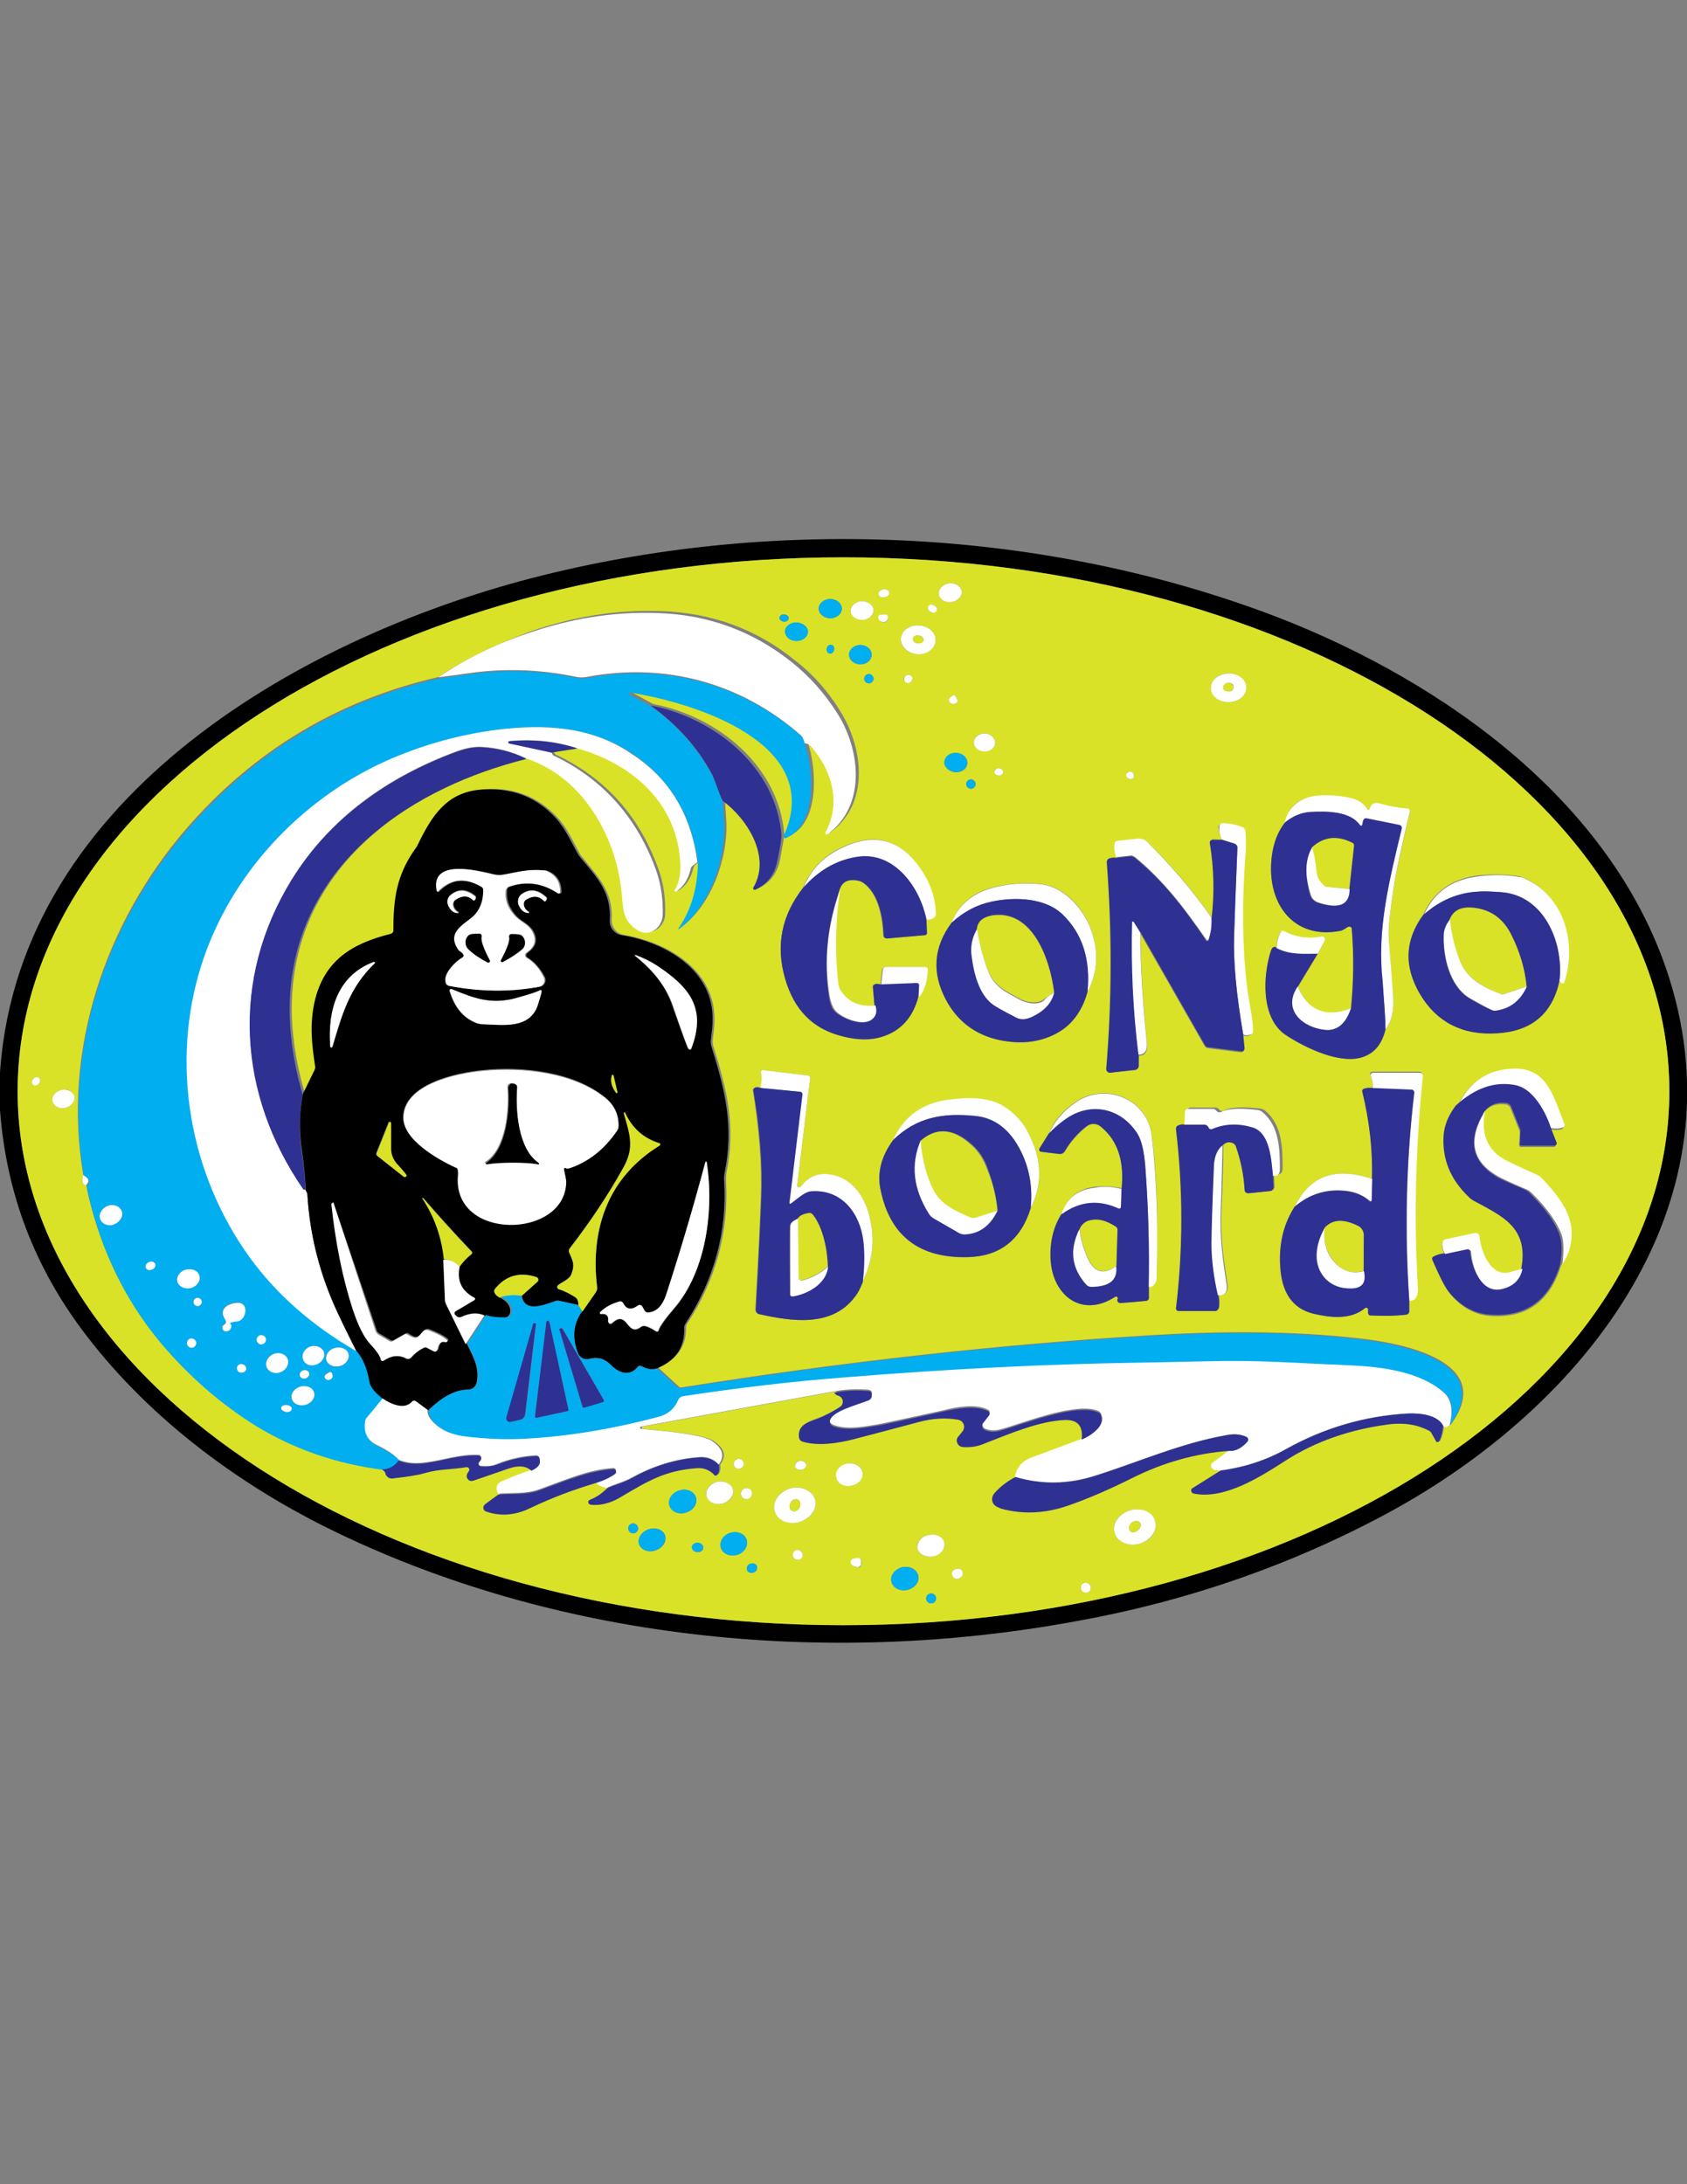 <?xml version="1.0" encoding="utf-8"?>
<!-- Generator: Adobe Illustrator 18.0.0, SVG Export Plug-In . SVG Version: 6.00 Build 0)  -->
<!DOCTYPE svg PUBLIC "-//W3C//DTD SVG 1.1//EN" "http://www.w3.org/Graphics/SVG/1.1/DTD/svg11.dtd">
<svg version="1.1" id="Layer_1" xmlns="http://www.w3.org/2000/svg" xmlns:xlink="http://www.w3.org/1999/xlink" x="0px" y="0px"
	 viewBox="0 0 612 792" enable-background="new 0 0 612 792" xml:space="preserve">
<rect x="0" y="0" width="612" height="792" fill="#808080" stroke="none"/>
<g>
	<path d="M-0.2,399.4v-6.9C4.3,291.1,107,231.9,193,209.6c85.7-22.1,181.5-18.5,265.4,12.3c60,22.1,123.4,65,145.7,128.4
		c29.9,85.5-29,159.5-100.4,198.2c-35,18.9-73.1,32.2-114.1,39.5c-90.2,16.5-188.2,6.9-270.9-34c-34.4-17.1-66.5-41.5-89.3-72.3
		C11.2,457.1,1.5,429.7-0.2,399.4 M605.6,395.7c0-106.9-134.1-193.6-299.5-193.6S6.4,288.8,6.4,395.7s134.1,193.6,299.5,193.6
		S605.6,502.6,605.6,395.7L605.6,395.7z"/>
	<path fill="#D9E227" d="M605.6,395.7c0,106.9-134.1,193.6-299.5,193.6S6.4,502.6,6.4,395.7s134.1-193.6,299.5-193.6
		S605.6,288.8,605.6,395.7 M348.9,214.4c-0.2-1.8-2.3-3.2-4.5-2.9c-2.3,0.3-3.9,2-3.8,3.9c0.2,1.8,2.3,3.2,4.5,2.9
		S349.1,216.4,348.9,214.4 M322.6,214.9c-0.2-0.8-1.1-1.4-2.1-1.2c-1.1,0.2-2,0.9-1.8,1.7c0.2,0.8,1.1,1.4,2.1,1.2
		C321.8,216.4,322.6,215.6,322.6,214.9 M297,220.7c0,2,2,3.5,4.2,3.5s4.2-1.5,4.2-3.5c0-2-2-3.5-4.2-3.5S297,218.8,297,220.7
		 M316.9,221.3c0-1.8-2-3.3-4.2-3.3c-2.3,0-4.2,1.7-4.1,3.5c0,1.8,2,3.3,4.2,3.3C315.1,224.8,316.9,223.3,316.9,221.3 M336.6,220.1
		c-0.3,0.8,0.3,1.5,1.2,1.8c0.9,0.3,1.8,0,2.1-0.6c0.3-0.8-0.3-1.5-1.2-1.8C337.8,219.2,336.9,219.5,336.6,220.1 M159,245.5
		c-36.5,8.4-67.1,26.8-91.6,55.2C38,334.9,22.5,381,30.2,426c-0.5,2.6-0.2,3.8,1.1,3.6c0.2,1.5,0.8,4.2,1.8,8.1
		c5.1,18.8,13.5,35.3,25.3,49.2c10.1,11.9,21.5,21.8,34.3,29.8c14,8.6,29.3,14,46.3,15.9c0.8,0.6,1.1,1.1,1.2,1.5
		c0.2,1.2,1.2,2,2.6,1.8c5.3-0.6,9.3-1.2,11.9-2c5.3-1.5,9.9-1.4,14.9-2.1c0.8-0.2,1.4,0.8,0.9,1.4c-0.5,0.9-0.8,1.5-0.8,1.8
		c0,1.2,1.2,2.1,2.4,1.7c3.5-1.2,7.7-2.7,12.8-4.4c3.6-1.2,6.3-0.9,8.3,0.8c-3.6,1.2-7.1,2.6-10.2,3.9c-2.3,1.1-2.9,2.6-1.8,4.7
		l-4.8,3.5c-0.9,0.8-0.8,2.3,0.5,2.6c5.3,1.8,10.5,1.4,15.8-1.2c7.8-3.8,15.9-6.8,24.1-9.2c0.6,1.1,2,1.8,3.9,2.1
		c-2,1.8-4.1,3.3-6.3,4.2c-0.9,0.3-0.8,1.7,0.3,1.7c3.8,0.5,7.5-0.6,10.8-2.7c10.4-6.2,16.5-9.8,27.4-10.5c2.7-0.2,5,0.6,6.6,2.3
		c0.3,0.3,0.9,0.3,1.2,0c0.6-0.8,0.8-2,0.6-3.5c2.3-3,1.5-5.7-2.1-8.3c-1.7-1.2-5.1-2.1-10.5-2.9c-5.4-0.8-10.5-1.2-15.6-1.7
		c-0.2,0-0.3-0.2-0.3-0.3c0-0.2,0.2-0.5,0.3-0.5l70.2-12.8c0.5,0.6,0.9,0.9,1.5,1.1c2,0.5,2.3,3,0.6,4.1c-3.2,2.1-6.5,3.8-10.1,5
		c-3,1.1-5.3,2.9-4.7,6.3c0.2,0.6,0.5,1.1,1.1,1.2c5.9,1.8,13.2,0.6,18.6-0.8c3.3-0.8,11.1-2.9,23.5-6.2c5.1-1.4,9.8-1.7,14.4-0.9
		c2,0.3,2.9,2.7,1.7,4.2l-1.7,2.1c-1.2,1.4-0.2,3.5,1.7,3.6c2.7,0.2,5.3-0.2,7.8-1.2c9.2-3.6,20.1-8.3,29.5-8.6
		c4.5-0.2,6.5,2.3,5.9,7.1c-3.2,1.4-9,3.5-17.7,6.6c-3.8,1.4-5.9,3.8-6.5,7.2c-2.9,1.4-5.4,3.3-7.7,5.9c-0.9,1.1-1.1,2.6-0.3,3.8
		c0.6,0.9,1.5,1.5,3,1.8c7.8,2.1,15.9,1.7,24.2-1.2c6.9-2.4,14.6-5.7,23-9.9c11.4-5.7,23.2-9,35.3-9.9l-6.3,4.7
		c-0.3,0.2-0.5,0.6-0.3,0.9c0.3,1.2,1.4,1.7,3.3,1.7l-9.9,6.2c-0.9,0.6-0.6,2,0.3,2.1c11.1,2.3,23.9-6,33.1-11.9
		c11.1-7.1,23.8-11.3,36.8-13.1c6-0.8,11.1,0,15.6,2.3c0.3,0.2,0.5,0.3,0.6,0.6l1.7,3c0.3,0.5,1.1,0.5,1.2,0
		c0.8-1.7,1.2-3.5,1.4-5.6c0.2,0.5,0.5,0.6,1.1,0.6c0.2,0,0.3,0,0.5-0.2l0.8-0.5c17.3-23.5-19.4-29.8-33.2-31.3
		c-25.3-2.9-52-2.6-76.4-1.1c-54.6,3.3-111.1,9.6-169.6,18.9c-0.3,0-0.6,0-0.8-0.3l-7.5-6.9c6.8-2.9,10.2-7.7,10.1-14.7
		c0-0.5,0.2-0.9,0.5-1.4c10.4-15.9,15-33.2,14-51.6c0-1.1,0-2.1,0.2-3.2c3.3-16.7,0.3-29.2-4.8-45.6c-0.3-0.8-0.3-1.7-0.2-2.6
		c0.3-2.6,0.6-4.8,0.6-6.8c0.3-18.3-17.1-28.4-32.9-31c-2.6-0.5-4.4-2.7-4.4-5.4c0.6-10.2-4.7-15.3-10.5-22.6
		c-0.5-0.6-0.9-1.1-1.2-1.7c-2.4-4.4-4.5-9.2-8-12.9c-7.2-7.8-16.5-11.3-27.8-10.1c-11.7,1.2-17,9.5-21.8,19.2
		c-0.5,0.8-0.8,1.5-1.2,2.1c-6.9,9.6-8,18.2-8,29.8c0,0.5-0.3,0.9-0.9,1.1c-14.1,3.5-24.2,9.5-27.7,24.7c-2,8.4-1.2,15.2,0.2,23.3
		c0.2,0.5,0,0.9-0.2,1.4l-4.2,8.6c-4.2-14.4-5.7-28-4.2-40.6c5.1-44.8,44.4-71.1,85.4-81.2c10.5,3.8,18.8,10.5,25,20.4
		c5.6,8.9,8.7,18.9,9.8,30.2c0.5,5.3,0.9,8.6,5.4,11.6c4.4,3,9.2-0.9,9.3-5.3c0.2-5.7-0.6-11-2.1-15.5
		c-6.8-19.7-19.2-33.8-37.6-42.5c-0.3-0.2-0.5-0.5-0.6-1.1l9.5-1.5c18.3,5.3,34.6,18.3,37,38.3c0.8,5.7,0,9.9-1.8,13.1
		c-0.2,0.3,0.2,0.6,0.5,0.5c2.7-1.7,4.5-4.5,5.4-8.4c0.2-0.3,0.3-0.6,0.6-0.9l1.8-1.4c-0.2,9.5-2.4,17.3-7.1,23.8v0.2h0.2
		c11-8,17-25,16.4-38.2c-0.2-2.7-0.3-5.4-0.5-8.1c9.2,6.6,17.6,20.4,11.3,31.4c-0.3,0.5,0.3,1.1,0.8,0.8c4.4-2.1,7.1-5.7,8-11
		c0.9-5,1.4-7.8,1.4-8.7c-2-24.7-24.2-42.7-47.5-47.1l-7.7-4.2c-0.2-0.2-0.2-0.3-0.2-0.5c0-0.2,0.2-0.3,0.3-0.2
		c23.2,3.6,71.3,18.3,55.9,52c-0.2,0.5,0.3,0.9,0.8,0.8c11.6-4.8,10.1-25.3,6.8-34.4l1.1,0.2c0.5,0.2,0.9,0.3,1.2,0.8
		c7.7,8.9,11.1,20.9,5.3,31.4c-0.3,0.5,0.3,0.9,0.8,0.6c14-10.2,12-29.9,3.9-43.3c-4.5-7.5-10.2-14-17-19.2
		c-14-11.3-30.1-17.1-48.4-17.7c-16.1-0.6-31.9,2-47.4,7.4C179.5,233.8,168.6,239.1,159,245.5 M282.8,223.9
		c-0.2,0.8,0.6,1.4,1.5,1.5c0.9,0.2,1.7-0.5,1.8-1.1c0.2-0.8-0.6-1.4-1.5-1.5C283.7,222.7,282.9,223.1,282.8,223.9 M321.4,222.8
		c-0.2-0.2-0.8,0-2.1,0.2c-0.3,0-0.6,0.3-0.6,0.8c0,0.9,0.5,1.5,1.4,1.8c0.8,0.2,1.7-0.2,2-0.9C322.3,224,322,223.3,321.4,222.8
		 M293.1,228.9c-0.2-1.8-2-3.2-4.4-3.2c-2.3,0.2-4.1,1.7-3.9,3.5c0.2,1.8,2,3.2,4.4,3.2C291.3,232.3,293.1,230.7,293.1,228.9
		 M326.8,231.6c-0.2,2.9,2.6,5.4,6,5.6c3.5,0.2,6.5-2,6.6-4.8c0.2-2.9-2.6-5.4-6-5.6C330,226.5,327,228.7,326.8,231.6 M301.4,233.8
		c-0.8,0-1.4,0.6-1.5,1.5c0,0.9,0.5,1.7,1.2,1.7s1.4-0.6,1.5-1.5C302.8,234.6,302.2,233.8,301.4,233.8 M308,237.1
		c-0.2,2,1.5,3.6,3.8,3.8c2.3,0.2,4.2-1.2,4.4-3.2c0.2-2-1.5-3.6-3.8-3.8S308.2,235.3,308,237.1 M316.9,246.1c0-0.9-0.8-1.7-1.7-1.7
		s-1.7,0.8-1.7,1.7c0,0.9,0.8,1.7,1.7,1.7C316.1,247.7,316.9,247.1,316.9,246.1 M439.3,249.3c0,2.9,2.7,5.3,6.3,5.3
		c3.6,0,6.5-2.3,6.5-5.1s-2.7-5.3-6.3-5.3C442.3,244,439.3,246.5,439.3,249.3 M330.7,245.2c-0.5-0.6-1.5-0.6-2.1-0.2
		c-0.8,0.6-0.9,1.5-0.3,2.1c0.5,0.6,1.5,0.6,2.1,0.2C331,246.9,331.2,245.8,330.7,245.2 M347.4,254.3c0-0.2-0.2-0.6-0.5-1.4
		c-0.3-0.8-0.9-0.8-1.5-0.5c-0.9,0.6-1.2,1.1-1.2,1.4C344.4,255.3,346.5,255.6,347.4,254.3 M353.3,269.2c0,1.8,1.7,3.3,3.8,3.3
		s3.9-1.4,3.9-3.2s-1.7-3.3-3.8-3.3C355.1,265.8,353.3,267.3,353.3,269.2 M342.6,276.2c-0.2,2,1.7,3.6,3.9,3.8
		c2.3,0.2,4.4-1.2,4.4-3.2c0.2-2-1.7-3.6-3.9-3.8S342.7,274.3,342.6,276.2 M360.8,279.7c0,0.8,0.6,1.4,1.4,1.5
		c0.9,0.2,1.7-0.5,1.7-1.1c0-0.8-0.6-1.4-1.4-1.5C361.5,278.5,360.8,278.9,360.8,279.7 M408.8,280.4c-0.5,0.6-0.2,1.4,0.5,1.8
		c0.6,0.5,1.5,0.3,2-0.3c0.5-0.6,0.2-1.4-0.5-1.8C410,279.7,409.1,279.8,408.8,280.4 M353.9,284.3c0-0.9-0.8-1.7-1.7-1.7
		s-1.7,0.8-1.7,1.7s0.8,1.7,1.7,1.7C353.1,286.1,353.9,285.4,353.9,284.3 M466.2,298.2c-3.3,4.2-5,9.6-5.1,16.1
		c-0.3,15,9.3,26.3,25.3,23.2c1.2-0.2,2.1-1.2,2.9-1.5c0.5-0.2,1.1,0.2,1.1,0.8c0.8,9.9,0.8,19.5-0.3,29c-9.2,3.5-15.6,0.8-19.2-8
		l7.2-11.9l2.4-4.8c0.3-0.8-0.3-1.5-1.1-1.4c-4.8,0.9-9.3,0.3-13.7-2c-0.5-0.2-0.9,0-1.1,0.3c-1.1,1.8-1.5,3.8-1.5,5.9
		c-0.3-0.5-0.8-0.6-1.2-0.3c-0.3,0.2-0.6,0.6-0.8,1.1c-3,9.2-3.6,24.7,5.4,30.7c7.1,4.7,20.1,10.8,28.3,7.8c4.1-1.5,6.6-4.8,7.8-9.8
		c2.4-3.2,3.3-7.7,2.7-13.2c-0.3-2.4-0.8-9-1.5-19.8c-0.3-3.5,0.5-10.2,2-19.8c0.6-4.1,2.6-12.8,5.7-26.3c0.2-0.5-0.2-0.9-0.8-0.9
		c-3.6-0.3-6.9-0.9-9.9-1.8c-2.3-0.6-3.5-0.2-3.9,1.8c-0.2,0.5-0.6,0.6-0.9,0.2c-1.4-2.1-3.3-3.5-6.3-4.1c-4.4-0.9-10.8-1.4-15-0.2
		C470.2,290.2,467.4,293.2,466.2,298.2 M443.3,304.5l-3-0.2c-0.8,0-1.2,0.6-1.2,1.2c1.5,9.2,1.7,18.2,0.6,27.4
		c-7.1-10.1-14.7-19.1-23.3-27.4c-0.9-0.9-2.3-1.4-3.5-1.2l-7.4,0.8c-0.5,0-0.9,0.5-0.9,0.9c-0.2,1.5,0,3.2,0.5,5
		c-1.1-0.2-2,0-2.7,0.3c-0.5,0.2-0.8,0.6-0.6,1.2c2,25,1.8,50.1-0.2,75c0,0.8,0.6,1.4,1.4,1.4l8.7-0.8c0.8-0.2,1.4-0.8,1.4-1.5v-3.8
		c2.4,0,3.3-1.5,3-4.7c-1.5-14.4-2.3-27.5-2.3-39.4l23.2,40.6c0.3,0.5,0.8,0.8,1.2,0.8l12,1.5c0.6,0,1.2-0.5,1.2-1.1l-0.5-5
		c1.1,0.3,2,0.3,2.7-0.2c0.5-0.3,0.8-0.8,0.6-1.2c-0.2-5.6-1.7-11.3-2.3-16.8c-1.5-14.9-1.7-30.5-0.5-46.9c0.2-2.4,0.2-5.9,0-8.7
		c0-0.6-0.5-1.1-0.9-1.4c-2.3-1.1-4.8-1.5-7.4-1.5c-0.5,0-0.9,0.5-1.1,0.9C442.1,301.2,442.4,303,443.3,304.5 M291.3,321.9
		c-7.7,9.9-9.9,20.7-6.5,32.8c3.3,11.6,10.2,18.5,20.9,21c6.6,1.5,12.2,1.2,17-0.9c5.1-2.4,8.6-6.8,10.4-13.2
		c2.1-2.3,3.2-5.6,3.2-10.1c0-0.6-0.5-0.9-1.1-0.9h-14.1c-0.5,0-0.9,0.5-1.1,0.9l-0.6,5.4c-1.2-0.3-2.1-0.3-2.6,0.3
		c-0.2,0.2-0.3,0.5-0.2,0.6l0.6,6.9c-5.4,0.6-9.5-1.1-12.3-5c-0.6-0.9-1.1-2-1.2-3c-1.2-10.8-0.9-22.1,0.6-33.8
		c0.9-3.2,3.3-4.4,7.2-3.5c0.5,0.2,0.9,0.3,1.4,0.6c5.7,3.9,7.2,12.5,7.5,19.2c0,0.6,0.6,1.2,1.2,1.1l13.7-1.2
		c0.5,0,0.8-0.5,0.8-0.8l-0.2-4.8c1.7,0,2.7-0.5,3.2-1.5c0-0.2,0.2-0.3,0.2-0.6c-0.2-5.1-1.7-9.9-4.2-14.4
		c-8-13.4-18.9-16.1-32.8-8.1C297.3,312,293.7,316.2,291.3,321.9 M516.4,331.5c-6.8,9.2-7.1,18.8-1.2,28.9
		c6,10.1,15.2,14.9,27.8,14.1s20.1-6.9,22.7-18.9l0.3,0.5c0.3,0.3,0.9,0.3,1.1-0.2c4.7-14.1,0.2-31.1-14.3-37.6
		c-0.5-0.2-0.9-0.3-1.4-0.5c-5.3-0.9-10.8-0.9-16.4-0.2C526.2,319.1,519.9,323.6,516.4,331.5 M345.2,334.6c-6.5,8.7-7.2,18-2,28
		c4.1,7.7,10.4,12.5,18.8,14.4c7.8,1.8,14.7,1.1,20.9-2.1c5.7-2.9,9.6-8,11.6-15.2c3.9-7.4,4.2-15.5,0.8-23.9
		c-3-7.4-9.9-14.7-18.2-15.3c-5.3-0.5-10.4-0.2-15.2,0.9C353.4,323.1,347.9,327.6,345.2,334.6 M528.6,401.3
		c-2.7,3.6-4.2,7.2-4.4,10.7c-0.6,8.4,2.4,15.8,9,22.3c0.5,0.5,1.1,0.9,1.5,1.2c10.7,5.7,20.3,9.9,17.7,24.8
		c-0.9,0.2-2.4,0.6-4.5,1.2c-7.1,2.3-10.8-7.7-11.3-12.9c0-0.9-0.9-1.5-1.7-1.2l-10.8,2.3c-0.5,0.2-0.9,0.5-0.9,1.1
		c-0.2,1.4,0.2,2.7,0.9,4.2c-1.5,0.2-2.9,0.5-3.9,1.2c-0.3,0.2-0.6,0.8-0.3,1.1c2.7,6.2,4.8,10.1,6.2,11.9c4.2,5,9.2,7.7,14.9,8
		c12.9,0.8,21.3-5.4,25.3-18.3c2.6-3.8,3.6-8,3.3-12.6c-0.6-7.2-5.9-13.5-10.7-18.5c-0.6-0.6-1.2-1.1-2-1.4
		c-6.5-3-10.2-4.7-11.3-5.3c-6.5-3.5-8.9-9.5-7.4-17.6c2-2.6,4.8-3.5,8.3-3c0.6,0.2,1.2,0.6,1.4,1.2l3.2,8c0.2,0.3,0.2,0.6,0.2,0.9
		l-0.2,4.5c0,0.5,0.3,0.8,0.6,0.8h11.9c0.6,0,0.9-0.6,0.8-1.1l-2.1-5.3c1.5,0.3,2.9,0.3,4.1,0c0.6-0.2,1.1-0.8,0.8-1.4
		c-4.2-10.2-6.5-20.4-18.6-20C539.6,387.9,532.8,392.4,528.6,401.3 M276,394.5c-1.4-0.5-2.3-0.3-2.7,0.3c-0.2,0.2-0.2,0.3-0.2,0.5
		c2.3,14.1,3.3,27.1,2.9,38.8c-0.3,8.3-0.9,22-2,40.7c0,0.8,0.5,1.5,1.2,1.7c12,2.7,26.5,4.8,34.7-6.2c1.1-1.4,2-3.2,2.9-5.4
		c3.8-7.5,4.7-15.5,2.6-23.9c-1.8-7.5-6.6-14.1-14.7-15.2c-4.1-0.5-7.5,1.1-10.1,4.4c-0.5,0.6-1.4,0.2-1.4-0.5l4.7-38.8
		c0-0.5-0.3-0.9-0.8-0.9l-16.4-2c-0.5,0-0.8,0.3-0.6,0.8C276.7,390.8,276.6,392.6,276,394.5 M497.8,394.5c-1.1-0.2-2.1,0-2.9,0.2
		c-0.5,0.2-0.8,0.6-0.6,1.1c2.6,10.7,3.8,21.2,3.5,31.7c-13.2-4.5-22.6-1.2-28,9.9c-3.9,6-5.7,13.1-5.3,21.5
		c0.5,9.8,4.5,15.6,12.2,17.4c5.6,1.4,13.2,2.4,18.5-2c0.5-0.5,1.4,0,1.2,0.6c-0.2,1.4,0,2,0.8,2c4.7,0.3,9.2,0.2,13.2-0.3
		c0.5,0,0.9-0.5,0.9-1.1v-4.1c2.1,0,3-1.4,2.9-4.1c-1.7-25.7-1.1-51.6,1.8-77.6c0-0.6-0.5-1.1-1.1-1.1h-17c-0.6,0-1.1,0.6-0.8,1.2
		C497.9,391.5,498.1,393,497.8,394.5 M14.1,390.8c-0.6-0.5-1.5-0.2-2.1,0.5c-0.6,0.8-0.6,1.7,0,2.1c0.6,0.5,1.5,0.2,2.1-0.5
		C14.7,392.1,14.7,391.2,14.1,390.8 M27,397.6c-0.5-1.8-2.4-2.9-4.7-2.4c-2.1,0.5-3.6,2.3-3.3,4.1c0.5,1.8,2.4,2.9,4.7,2.4
		C26,401.2,27.3,399.4,27,397.6 M380.5,411.2l-3.3,5.3c-0.3,0.5,0,1.1,0.6,1.2l6.5,0.8c0.8,0.2,1.7-0.3,2.1-1.1
		c2-3.5,4.7-6.3,7.8-8.9c1.5-1.2,3.6-1.2,5.1,0c7.1,5.7,8.4,13.8,7.7,22.4c-3.3-0.8-6.5-0.9-9.6-0.6c-6.3,0.8-10.2,3.9-12,9.6
		c-3,4.8-4.4,10.2-4.1,16.5c0.6,13.1,11.1,21.8,23.5,13.7c0.2-0.2,0.3-0.2,0.5,0c0.3,0.2,0.5,0.5,0.3,0.9c-0.2,0.8,0.3,1.4,1.1,1.4
		c3.3-0.2,6.5-0.5,9.3-0.8c0.5,0,0.9-0.5,0.9-0.9v-4.2c1.1,0.2,1.8-0.3,2.4-1.7c0.2-0.3,0.3-0.8,0.3-1.2c0.6-19.8,0.2-37.1-1.8-52
		c-1.7-13.4-17-19.5-27.8-11.9C385.1,403.1,382,407,380.5,411.2 M324,413.5c-4.4,5.9-5.9,12-4.5,18.2c3.5,16.5,14.1,24.7,31.7,24.2
		c11.4-0.3,19.1-6.2,22.7-17.7c4.8-9.6,4.1-19.4-2.1-29.5c-1.8-2.9-4.4-5.4-7.7-7.5c-5.4-3.5-13.4-3.2-19.7-2.4
		C334.5,400.1,327.7,404.9,324,413.5 M429.8,407.8c-1.1-0.2-1.8,0-2.4,0.3c-0.5,0.2-0.8,0.8-0.6,1.2c2.6,21.8,2.4,43.6,0,65.1
		c0,0.5,0.3,0.9,0.9,0.9h13.2c0.8,0,1.2-0.5,1.4-1.2c0.2-1.5,0.2-3.2-0.2-4.7c2.9,0.5,3.5-1.5,3.2-3.8c-1.5-9.6-2.7-17.3-2.1-28.1
		c0.3-7.4,0.6-14.7,0.6-22.3c1.2-1.1,2.4-1.4,3.8-0.8c0.5,0.2,0.9,0.6,1.1,1.1c1.8,5.3,2.9,10.5,3.2,15.9c0,0.8,0.6,1.2,1.4,1.2
		l7.7-0.8c0.8,0,1.4-0.8,1.4-1.5l-0.2-4.2c0.9,0.2,1.7-0.2,2.3-0.5c0.6-0.5,0.8-1.1,0.8-2.1c0-7.5-0.2-15.8-6.5-20.9
		c-0.5-0.3-0.9-0.5-1.4-0.6c-4.4-0.5-10.1-0.9-13.2,0.6c-0.9,0.5-1.5,0.3-2.1-0.5c-0.3-0.3-0.6-0.5-1.1-0.5h-9.2
		c-0.5,0-0.9,0.5-0.9,0.9L429.8,407.8 M269.8,530.8c0-1.1-0.9-1.8-1.8-1.8c-1.1,0-1.8,0.9-1.8,1.8c0,1.1,0.9,1.8,1.8,1.8
		C269.1,532.7,269.8,531.8,269.8,530.8 M292.5,531.2c0-0.9-1.1-1.7-2.1-1.5c-1.2,0-2.1,0.9-2,1.8c0,0.9,1.1,1.7,2.1,1.5
		C291.6,533,292.5,532.1,292.5,531.2 M312.8,533.6c-0.6-2.1-3-3.5-5.6-2.9s-4.2,2.9-3.8,5.1c0.6,2.1,3,3.5,5.6,2.9
		S313.3,535.9,312.8,533.6 M265.9,540.2c-0.5-2.1-3-3.5-5.7-2.9s-4.5,2.9-3.9,5c0.5,2.1,3,3.5,5.7,2.9
		C264.7,544.6,266.4,542.5,265.9,540.2 M295.7,543.8c-0.9-3.3-5-5.1-9-4.1c-4.1,1.2-6.6,4.8-5.7,8.1c0.9,3.3,5,5.1,9,4.1
		C294,550.8,296.6,547.1,295.7,543.8 M272.8,541.6c0-1.1-0.9-2-2-2c-1.1,0-2,0.9-2,2c0,1.1,0.9,2,2,2
		C272.1,543.4,272.8,542.6,272.8,541.6 M252.5,543.1c-0.6-2.3-3.3-3.5-5.9-2.7c-2.7,0.8-4.4,3.2-3.8,5.4c0.6,2.3,3.3,3.5,5.9,2.7
		C251.5,547.8,253.1,545.2,252.5,543.1 M419.1,551.8c-0.9-3.3-4.8-5.3-8.9-4.2c-4.1,1.1-6.8,4.5-5.9,8c0.9,3.3,4.8,5.3,8.9,4.2
		C417.5,558.7,420,555.1,419.1,551.8 M231.5,554.2c0-0.9-0.8-1.8-1.8-1.8c-0.9,0-1.8,0.8-1.8,1.8c0,1.1,0.8,1.8,1.8,1.8
		C230.7,556,231.5,555.3,231.5,554.2 M241.3,556.9c-0.6-2.1-3.2-3.3-5.9-2.4c-2.6,0.8-4.2,3.2-3.6,5.3c0.6,2.1,3.2,3.3,5.9,2.4
		C240.4,561.4,241.9,559,241.3,556.9 M270.9,558.4c-0.6-2.3-3.3-3.3-5.9-2.6c-2.6,0.8-4.2,3.2-3.5,5.4c0.6,2.3,3.3,3.3,5.9,2.6
		C270,562.9,271.5,560.5,270.9,558.4 M342.6,559.6c-0.5-2.1-2.9-3.5-5.6-3c-2.7,0.5-4.7,2.6-4.2,4.8c0.5,2.1,2.9,3.5,5.6,3
		C341.1,563.8,343,561.7,342.6,559.6 M251,560.8c-0.2,0.9,0.6,1.8,1.8,2c1.2,0.2,2.3-0.5,2.3-1.4c0.2-0.9-0.6-1.8-1.8-2
		C252.2,559.3,251.2,559.9,251,560.8 M291.2,563.8c0-1.1-0.8-1.8-1.8-1.8s-1.8,0.8-1.8,1.8c0,1.1,0.8,1.8,1.8,1.8
		C290.3,565.6,291.2,564.9,291.2,563.8 M308.8,566.5c0,0.9,0.8,1.5,2.4,1.8c0.5,0.2,1.1-0.2,1.2-0.6c0-0.2,0-0.5,0.2-0.9
		c0-0.6,0-0.9,0-0.9c-0.2-0.5-0.6-0.8-1.1-0.8C309.7,565.2,308.8,565.6,308.8,566.5 M274.6,567.9c-0.3-0.9-1.4-1.2-2.4-0.9
		c-1.1,0.3-1.5,1.4-1.2,2.3c0.3,0.9,1.4,1.2,2.4,0.9C274.5,569.9,274.9,568.8,274.6,567.9 M333.1,571.2c-0.6-2.3-3.2-3.5-5.9-2.9
		c-2.6,0.8-4.4,3-3.8,5.3s3.2,3.5,5.9,2.9C332.1,575.7,333.7,573.5,333.1,571.2 M348.9,569.4c-0.6-0.8-1.8-0.9-2.7-0.2
		c-0.9,0.8-1.1,1.8-0.5,2.6c0.6,0.8,1.8,0.9,2.7,0.2C349.2,571.4,349.5,570.2,348.9,569.4 M395.7,575.7c0-1.1-0.8-1.8-1.8-1.8
		c-1.1,0-1.8,0.8-1.8,1.8c0,1.1,0.8,1.8,1.8,1.8C394.8,577.5,395.7,576.8,395.7,575.7 M339.6,579.6c0-1.1-0.8-1.8-1.8-1.8
		s-1.8,0.8-1.8,1.8c0,1.1,0.8,1.8,1.8,1.8C338.7,581.4,339.6,580.5,339.6,579.6L339.6,579.6z"/>
	<path fill="#FFFFFF" d="M348.9,214.4c0.2,1.8-1.5,3.6-3.8,3.9s-4.4-1.1-4.5-2.9c-0.2-1.8,1.5-3.6,3.8-3.9
		C346.7,211.3,348.6,212.6,348.9,214.4L348.9,214.4z"/>
	<path fill="#FFFFFF" d="M322.6,214.9c0.2,0.8-0.8,1.5-1.8,1.7c-1.1,0.2-2.1-0.5-2.1-1.2c-0.2-0.8,0.8-1.5,1.8-1.7
		C321.5,213.5,322.5,214.1,322.6,214.9L322.6,214.9z"/>
	<path fill="#01AEF0" d="M297,220.7c0-2,2-3.5,4.2-3.5s4.2,1.5,4.2,3.5c0,2-2,3.5-4.2,3.5S297,222.5,297,220.7L297,220.7z"/>
	<path fill="#FFFFFF" d="M316.9,221.3c0,1.8-1.8,3.5-4.1,3.5s-4.2-1.4-4.2-3.3c0-1.8,1.8-3.5,4.1-3.5
		C314.9,218,316.9,219.5,316.9,221.3L316.9,221.3z"/>
	<path fill="#FFFFFF" d="M336.6,220.1c0.3-0.8,1.2-1.1,2.1-0.6c0.9,0.3,1.5,1.2,1.2,1.8c-0.3,0.8-1.2,1.1-2.1,0.6
		C336.9,221.6,336.4,220.9,336.6,220.1L336.6,220.1z"/>
	<path fill="#FFFFFF" d="M291.9,269.5c-0.5-1.5-0.9-2.4-1.4-2.9c-21.5-18.9-49-26.5-77.4-21.2c-1.4,0.3-2.9,0.3-4.2,0
		c-12.9-2.7-26.2-3.2-39.5-1.2c-3.3,0.5-6.8,0.9-10.4,1.4c9.6-6.5,20.4-11.9,32.3-15.9c15.5-5.4,31.3-8,47.4-7.4
		c18.2,0.6,34.3,6.5,48.4,17.7c6.8,5.4,12.3,11.7,17,19.2c8.1,13.2,10.1,33.1-3.9,43.3c-0.5,0.3-0.9-0.2-0.8-0.6
		c5.9-10.7,2.4-22.6-5.3-31.4c-0.3-0.3-0.8-0.6-1.2-0.8L291.9,269.5L291.9,269.5z"/>
	<path fill="#01AEF0" d="M282.8,223.9c0.2-0.8,0.9-1.2,1.8-1.1c0.9,0.2,1.7,0.8,1.5,1.5c-0.2,0.8-0.9,1.2-1.8,1.1
		C283.4,225.3,282.8,224.6,282.8,223.9L282.8,223.9z"/>
	<path fill="#FFFFFF" d="M321.4,222.8c0.8,0.3,0.9,1.2,0.6,1.8c-0.3,0.8-1.2,1.1-2,0.9c-0.9-0.3-1.4-0.8-1.4-1.8
		c0-0.3,0.3-0.6,0.6-0.8C320.5,222.8,321.2,222.8,321.4,222.8L321.4,222.8z"/>
	<path fill="#01AEF0" d="M293.1,228.9c0.2,1.8-1.7,3.5-3.9,3.5c-2.3,0.2-4.2-1.2-4.4-3.2c-0.2-1.8,1.7-3.5,3.9-3.5
		S293,227.1,293.1,228.9L293.1,228.9z"/>
	<path fill="#FFFFFF" d="M326.8,231.6c0.2-2.9,3.2-5.1,6.6-4.8c3.5,0.2,6.2,2.7,6,5.6c-0.2,2.9-3.2,5.1-6.6,4.8
		C329.4,237,326.7,234.4,326.8,231.6 M331.2,231.4c-0.2,0.8,0.5,1.7,1.5,1.8c1.1,0.3,2-0.2,2.3-0.9c0.2-0.8-0.5-1.7-1.5-1.8
		C332.4,230.2,331.5,230.7,331.2,231.4L331.2,231.4z"/>
	<path fill="#D9E227" d="M331.2,231.4c0.2-0.8,1.2-1.2,2.3-0.9c1.1,0.3,1.7,1.1,1.5,1.8c-0.2,0.8-1.2,1.2-2.3,0.9
		C331.8,233.1,331,232.2,331.2,231.4L331.2,231.4z"/>
	<path fill="#01AEF0" d="M301.4,233.8c0.8,0,1.4,0.8,1.2,1.7c0,0.9-0.8,1.5-1.5,1.5s-1.4-0.8-1.2-1.7
		C300,234.4,300.7,233.8,301.4,233.8L301.4,233.8z"/>
	<path fill="#01AEF0" d="M308,237.1c0.2-1.8,2.1-3.3,4.4-3.2s3.9,1.8,3.8,3.8c-0.2,1.8-2.1,3.3-4.4,3.2
		C309.7,240.7,307.9,239.1,308,237.1L308,237.1z"/>
	<path fill="#01AEF0" d="M291.9,269.5c3.3,9.2,4.8,29.6-6.8,34.4c-0.5,0.2-0.9-0.3-0.8-0.8c15.3-33.7-32.8-48.4-55.9-52
		c-0.2,0-0.3,0-0.3,0.2s0,0.3,0.2,0.5l7.7,4.2c9.6,6.9,16.8,15,22,24.4c1.7,3,2.6,6.9,4.2,10.2c0.2,2.7,0.3,5.4,0.5,8.1
		c0.6,13.2-5.4,30.1-16.4,38.2h-0.2v-0.2c4.5-6.5,6.9-14.3,7.1-23.8c-2.3-17.3-10.2-30.5-23.9-39.7c-14.4-9.6-31.4-10.7-48.4-8.6
		c-14.3,1.8-27.8,5.6-40.6,11.4c-31.1,14-56.4,41.2-66.8,73.8C62,385.7,69,426,91.1,456.2c9.6,13.2,22.4,24.5,38.5,33.8
		c2.4,2.9,4.1,6.6,4.8,11.3c0.3,1.8,2,3.9,5,6.3l-5.7,6.9c-0.3,0.3-0.5,0.8-0.6,1.2c-0.8,4.2,0.6,7.1,4.1,8.7c3.9,2,6.6,3.8,8,5.4
		c-1.5,2.1-3.5,3-6,3.2c-16.8-2.1-32.3-7.4-46.3-15.9c-12.8-8-24.2-17.9-34.3-29.8c-11.7-14-20.3-30.4-25.3-49.2
		c-1.1-3.9-1.7-6.6-1.8-8.1c1.4-1.4,0.9-2.6-1.1-3.6c-7.7-45.1,7.8-91.1,37.3-125.2c24.5-28.4,55-46.8,91.6-55.2
		c3.6-0.5,7.1-0.9,10.4-1.4c13.4-2,26.6-1.5,39.5,1.2c1.4,0.3,2.9,0.3,4.2,0c28.4-5.3,55.8,2.3,77.4,21.2
		C291,267,291.5,268.1,291.9,269.5 M44.2,439.3c-0.6-1.8-2.9-2.7-5-2.1c-2.1,0.8-3.5,2.7-2.9,4.7c0.6,1.8,2.9,2.7,5,2.1
		C43.4,443.3,44.6,441.2,44.2,439.3 M56.3,458.3c-0.3-0.8-1.4-1.1-2.3-0.6c-0.9,0.5-1.4,1.4-1.1,2c0.3,0.8,1.4,1.1,2.3,0.6
		C56,459.9,56.6,459,56.3,458.3 M72.3,462.5c-0.6-1.8-2.7-2.7-5-2.1c-2.1,0.6-3.5,2.7-2.9,4.5c0.6,1.8,2.7,2.7,5,2.1
		C71.5,466.4,72.9,464.3,72.3,462.5 M73.2,472.1c0-0.8-0.8-1.5-1.5-1.5s-1.5,0.8-1.5,1.5c0,0.8,0.8,1.5,1.5,1.5
		S73.2,472.9,73.2,472.1 M83.8,479.3c0.9-0.2,1.4-0.3,1.5-0.3c2.4,0.2,3.8-2.7,3.6-4.5c-0.2-1.4-1.4-2.3-2.7-2.3
		c-3.8,0.2-6.9,2.4-4.7,5.9c0.6,0.9,0.5,1.5-0.3,2.1c-1.1,0.8-0.5,2.4,0.8,2.4c1.2,0,1.8-0.6,1.8-1.7c0-0.5,0-0.8-0.2-0.9
		C83.4,479.9,83.5,479.5,83.8,479.3 M96.5,485.8c0-0.9-0.8-1.7-1.7-1.7s-1.7,0.8-1.7,1.7s0.8,1.7,1.7,1.7
		C95.9,487.5,96.5,486.7,96.5,485.8 M71.2,487c0-0.9-0.8-1.7-1.7-1.7s-1.7,0.8-1.7,1.7c0,0.9,0.8,1.7,1.7,1.7S71.2,487.9,71.2,487
		 M117.4,490c-0.8-1.8-3-2.6-5-1.7c-2.1,0.9-3.2,3-2.4,4.7c0.8,1.8,3,2.6,5,1.7C116.9,493.9,118,491.8,117.4,490 M126.4,490.9
		c-0.5-1.8-2.7-2.7-5-2.1s-3.6,2.6-3,4.4c0.5,1.8,2.7,2.7,5,2.1C125.6,494.8,127,492.9,126.4,490.9 M104.4,492.9
		c-0.6-1.8-2.9-2.7-5-2c-2.1,0.8-3.5,2.9-2.7,4.7c0.6,1.8,2.9,2.7,5,2C103.8,496.8,105,494.7,104.4,492.9 M89.3,496
		c-0.2-0.9-0.9-1.4-1.8-1.4c-0.9,0.2-1.7,0.9-1.5,1.7c0.2,0.9,0.9,1.4,1.8,1.4C88.7,497.7,89.4,496.8,89.3,496 M112.1,497.8
		c-0.3-0.8-1.2-1.2-2.1-0.9c-0.9,0.3-1.5,1.2-1.2,2c0.3,0.8,1.2,1.2,2.1,0.9C111.8,499.6,112.4,498.7,112.1,497.8 M120.5,498.1
		c-0.2-0.6-0.6-0.8-1.1-0.6c-1.2,0.6-1.8,1.2-1.7,1.7c0.2,1.4,2,1.5,2.7,0.3C120.7,499.3,120.7,498.9,120.5,498.1 M113.9,504.9
		c-0.6-1.8-2.7-2.7-5-2.1c-2.3,0.6-3.6,2.7-3,4.5c0.6,1.8,2.7,2.7,5,2.1S114.5,506.7,113.9,504.9 M102,510.6c0,0.8,0.8,1.4,1.8,1.4
		c1.1,0.2,2-0.5,2-1.1c0-0.8-0.8-1.4-1.8-1.4C102.9,509.4,102,509.9,102,510.6L102,510.6z"/>
	<path fill="#01AEF0" d="M316.9,246.1c0,0.9-0.8,1.7-1.7,1.7s-1.7-0.8-1.7-1.7c0-0.9,0.8-1.7,1.7-1.7S316.9,245.2,316.9,246.1
		L316.9,246.1z"/>
	<path fill="#FFFFFF" d="M439.3,249.3c0-2.9,3-5.1,6.5-5.1c3.6,0,6.5,2.4,6.3,5.3c0,2.9-3,5.1-6.5,5.1
		C442,254.6,439.1,252.2,439.3,249.3 M443.8,249c-0.2,0.9,0.6,1.7,1.7,1.7c1.1,0.2,1.8-0.5,2-1.4c0.2-0.9-0.6-1.7-1.7-1.7
		C444.7,247.7,443.8,248.3,443.8,249L443.8,249z"/>
	<path fill="#FFFFFF" d="M330.7,245.2c0.5,0.6,0.3,1.5-0.3,2.1c-0.8,0.6-1.7,0.5-2.1-0.2c-0.5-0.6-0.3-1.5,0.3-2.1
		C329.2,244.6,330.1,244.6,330.7,245.2L330.7,245.2z"/>
	<path fill="#D9E227" d="M443.8,249c0.2-0.9,0.9-1.5,2-1.4c1.1,0.2,1.8,0.9,1.7,1.7c-0.2,0.9-0.9,1.5-2,1.4
		C444.4,250.7,443.6,249.9,443.8,249L443.8,249z"/>
	<path fill="#FFFFFF" d="M347.4,254.3c-0.8,1.4-2.9,1.2-3.2-0.5c0-0.3,0.3-0.8,1.2-1.4c0.6-0.5,1.1-0.3,1.5,0.5
		C347.3,253.7,347.4,254.1,347.4,254.3L347.4,254.3z"/>
	<path fill="#2E3192" d="M262.2,290.4c-1.7-3.3-2.6-7.2-4.2-10.2c-5.1-9.3-12.3-17.4-22-24.4c23.3,4.5,45.6,22.4,47.5,47.1
		c0,0.9-0.3,3.8-1.4,8.7c-0.9,5.3-3.6,8.9-8,11c-0.5,0.3-1.1-0.3-0.8-0.8C279.8,310.8,271.2,297,262.2,290.4L262.2,290.4z"/>
	<path fill="#FFFFFF" d="M253,312.6l-1.8,1.4c-0.3,0.2-0.5,0.5-0.6,0.9c-0.9,3.9-2.7,6.8-5.4,8.4c-0.3,0.2-0.6-0.2-0.5-0.5
		c2-3,2.6-7.4,1.8-13.1c-2.4-20.1-18.6-33.2-37-38.3c-7.7-2.6-15.9-3.5-24.7-2.7c-0.2,0-0.3,0.2-0.3,0.3s0.2,0.3,0.3,0.5l15.3,3.3
		c0.2,0.6,0.3,0.9,0.6,1.1c18.3,8.7,30.8,23,37.6,42.5c1.5,4.7,2.3,9.8,2.1,15.5c-0.2,4.4-4.8,8.3-9.3,5.3s-5-6.3-5.4-11.6
		c-0.9-11.3-4.2-21.3-9.8-30.2c-6.2-9.8-14.4-16.7-25-20.4c-5.3-2.6-10.7-3.9-16.1-4.2c-3-0.2-6,0.5-9.3,1.7
		c-24.4,9-45.7,23.8-59.7,46.5c-22.1,35.9-19.4,77.6,4.2,111.9c0.2,0.2,0.5,0.3,0.9,0.3c-0.2,0.3,0,0.6,0.3,1.1
		c0.2,0.3,0.3,0.6,0.3,0.9c0.9,15,4.7,29.5,11.1,43.2c2,4.1,4.1,8.6,6.6,13.5c-16.1-9.3-28.9-20.6-38.5-33.8
		c-22.1-30.4-29-70.7-17.6-106.3c10.4-32.6,35.8-59.8,66.8-73.8c12.8-5.7,26.3-9.6,40.6-11.4c17-2.1,34-1.2,48.4,8.6
		C242.8,282.1,250.7,295.3,253,312.6L253,312.6z"/>
	<path fill="#FFFFFF" d="M353.3,269.2c0-1.8,1.8-3.3,3.9-3.2c2.1,0,3.8,1.5,3.8,3.3s-1.8,3.3-3.9,3.2
		C354.9,272.5,353.3,271,353.3,269.2L353.3,269.2z"/>
	<path fill="#2E3192" d="M209.5,271.4l-9.5,1.5l-15.3-3.3c-0.2,0-0.3-0.2-0.3-0.5c0-0.2,0.2-0.3,0.3-0.3
		C193.6,268,201.9,268.9,209.5,271.4L209.5,271.4z"/>
	<path fill="#2E3192" d="M191,275.2c-41,10.2-80.3,36.4-85.4,81.2c-1.4,12.6,0,26.2,4.2,40.6c-1.2,6.8-1.4,13.4-0.5,19.7
		c0.9,6,1.4,10.8,1.5,14.7c-0.5,0-0.8,0-0.9-0.3c-23.6-34.3-26.3-75.9-4.2-111.9c14-22.7,35.3-37.4,59.7-46.5
		c3.2-1.2,6.3-1.8,9.3-1.7C180.4,271.3,185.6,272.6,191,275.2L191,275.2z"/>
	<path fill="#01AEF0" d="M342.6,276.2c0.2-2,2.1-3.3,4.4-3.2s4.1,1.8,3.9,3.8c-0.2,2-2.1,3.3-4.4,3.2
		C344.3,279.7,342.4,278,342.6,276.2L342.6,276.2z"/>
	<path fill="#FFFFFF" d="M360.8,279.7c0.2-0.8,0.8-1.2,1.7-1.1c0.9,0.2,1.5,0.8,1.4,1.5s-0.8,1.2-1.7,1.1
		C361.2,281,360.6,280.4,360.8,279.7L360.8,279.7z"/>
	<path fill="#FFFFFF" d="M408.8,280.4c0.5-0.6,1.2-0.8,2-0.3c0.6,0.5,0.8,1.2,0.5,1.8c-0.5,0.6-1.2,0.8-2,0.3
		C408.5,281.8,408.3,281,408.8,280.4L408.8,280.4z"/>
	<path fill="#01AEF0" d="M353.9,284.3c0,0.9-0.8,1.7-1.7,1.7s-1.7-0.8-1.7-1.7s0.8-1.7,1.7-1.7S353.9,283.4,353.9,284.3L353.9,284.3
		z"/>
	<path d="M238.3,496.2c-1.8,0.6-3.6,0.3-5.6-0.8c-0.5-0.3-1.1-0.2-1.4,0.3c-3,3.5-6.8,2.4-9.8-0.8c-2.1-2.3-4.8-3-8-2.1
		c-1.7,0.5-3.3-0.5-3.9-2.1c-2.1-5.7-1.7-10.8,1.5-15.2l5-6.9c0.5-0.6,0.6-1.2,0.5-2c-2.4-21.3,4.2-40,22.7-51.3
		c0.3-0.2,0.3-0.6,0-0.8c-5.9-1.8-9.9-5.4-12.5-11c0-0.2-0.2-0.2-0.3-0.2l0,0c-0.2,0-0.2,0.2-0.2,0.3c2.3,7.7,4.2,12.3-0.2,19.8
		c-5.6,10.1-12.2,19.7-19.4,29.2c-0.3,0.5-0.5,1.1-0.2,1.5c1.1,3,2.1,4.2,0.8,7.8c-0.9,2.3-4.5,3.2-5.1,4.4c-0.3,0.5,0,0.9,0.5,1.1
		c2.1,0.6,4.1,1.5,6,2.9c0.5,0.3,0.8,0.8,0.9,1.2c0.2,0.6,0.2,1.2,0.2,1.7l-6.8-1.5c-0.6-0.2-1.2-0.2-1.8,0.2
		c-3.6,1.2-10.8,4.4-11.9-2l5.7-5.1c0.6-0.5,0.3-1.4-0.3-1.7c-6-2-11.1-0.5-15,4.2c-0.3,0.5-0.5,0.9-0.2,1.5
		c0.3,0.8,0.9,1.2,1.8,1.7c2.7,1.4,3.9,3,3.8,5.3c-0.2,1.2-1.2,2.1-2.4,2.1c-3.3,0-5.6-0.3-6.9-0.9c-2.4-1.2-5.3-1.1-8.3,0.5
		c-0.8,0.3-1.7,0.2-2.1-0.5l-0.3-0.3c-0.3-0.3-0.2-0.9,0.2-1.2l6.9-4.1c0.3-0.2,0.3-0.6,0-0.8c-4.7-2.4-6.5-6.2-5.4-11.3
		c1.1-1.7,2.6-3.2,4.2-4.4c0.3-0.3,0.5-0.8,0.2-1.1c-6-6.3-11.9-12.8-17.6-19.4c0,0-0.2-0.2-0.2,0l0,0v0.2c4.4,6.8,6.9,14.1,7.8,22
		l0.6,14.7c0,0.5,0.2,0.9,0.3,1.2l7.2,14.7c2.3,4.7,4.7,8.7,3.6,14.1c-0.3,1.5-1.7,2.6-3.2,2.6c-4.5,0-9.3,2.6-14.4,7.5l-4.4-3.2
		c-0.3-0.3-0.9-0.2-1.2,0.2c-2.7,3.3-8,0.8-10.7-1.1c-3-2.3-4.7-4.4-5-6.3c-0.8-4.7-2.3-8.4-4.8-11.3c-2.4-4.8-4.7-9.3-6.6-13.5
		c-6.5-13.7-10.2-28.1-11.1-43.2c0-0.3-0.2-0.6-0.3-0.9c-0.3-0.5-0.5-0.8-0.3-1.1c-0.2-3.8-0.6-8.7-1.5-14.7
		c-0.9-6.3-0.8-12.8,0.5-19.7l4.2-8.6c0.2-0.5,0.3-0.9,0.2-1.4c-1.2-8.1-2-14.9-0.2-23.3c3.5-15.2,13.7-21.2,27.7-24.7
		c0.5-0.2,0.9-0.6,0.9-1.1c0-11.6,1.1-20.1,8-29.8c0.5-0.6,0.9-1.4,1.2-2.1c4.8-9.8,10.1-18,21.8-19.2c11.3-1.1,20.6,2.3,27.8,10.1
		c3.5,3.8,5.6,8.6,8,12.9c0.3,0.6,0.8,1.2,1.2,1.7c6,7.2,11.1,12.5,10.5,22.6c-0.2,2.6,1.7,5,4.4,5.4c15.8,2.6,33.4,12.6,32.9,31
		c0,2-0.3,4.2-0.6,6.8c-0.2,0.9,0,1.7,0.2,2.6c5.1,16.4,8.1,29,4.8,45.6c-0.2,1.1-0.3,2.1-0.2,3.2c1.1,18.3-3.6,35.6-14,51.6
		c-0.3,0.5-0.5,0.9-0.5,1.4C248.5,488.5,245.2,493.3,238.3,496.2 M159.3,323.3c4.7-4.7,9.9-5.3,15.9-1.7c0.3,0.2,0.6,0.6,0.6,1.1
		c0.2,4.7-1.5,8.1-4.8,10.5c-4.1,3-7.8,5.7-4.5,10.8c0.2,0.3,0.6,0.6,1.1,1.1c0.5,0.3,0.8,0.6,0.9,0.9c0.3,0.5,0,1.1-0.3,1.2
		c-2.3,1.2-7.2,5.9-6,9.2c0.2,0.5,0.6,0.9,1.2,1.1c11.1,2.1,22,2.3,32.6,0.3c1.5-0.3,2.4-2,1.7-3.5c-1.7-3.2-3.8-5.6-6.3-7.1
		c-0.6-0.3-0.6-1.2,0-1.7c3-2.1,3.8-4.5,2.3-7.5c-1.5-2.9-4.1-3.6-6.2-5.7c-2.7-2.9-3.9-6-3.5-9.6c0-0.6,0.5-1.1,1.1-1.2
		c6-2.1,12-1.2,17.7,2.4c0.5,0.3,0.9,0,0.9-0.5c0-3.8-1.7-6.2-4.7-7.5c-0.3-0.2-0.8-0.3-1.2-0.3c-6.3-0.5-9.5,0.6-14.4,1.5
		c-1.2,0.2-2.6,0.2-3.8,0c-5.3-1.2-23.2-6.2-20.7,5.9C158.6,323.4,159,323.6,159.3,323.3 M166.4,330.6c-1.7-0.8-2.7-3.5-0.9-4.7
		c2.3-1.5,4.4-1.5,6.2,0.2c0.2,0.2,0.6,0.2,0.8-0.2l0.2-0.5c0-0.3,0-0.5-0.2-0.6c-3.2-2.6-6-2.7-8.9-0.5c-1.1,0.9-1.5,2.4-0.9,3.8
		c0.9,1.8,2,2.7,3.6,2.7C166.5,331.1,166.5,330.8,166.4,330.6 M191.8,330.6c-1.7-0.9-2.6-3.6-0.6-4.7c2.4-1.4,4.5-1.2,6.2,0.6
		c0.3,0.3,0.6,0.2,0.8-0.2l0.2-0.5c0.2-0.2,0-0.5-0.2-0.6c-3-2.7-5.9-3.2-8.9-1.1c-1.2,0.8-1.7,2.4-1.1,3.8c0.8,2,1.8,2.9,3.5,3
		C191.8,331.1,191.9,330.8,191.8,330.6 M230.3,346.6c6.8,5.3,11.1,11.1,13.4,17.6c3.6,10.2,5.6,15.6,5.9,16.1
		c0.3,0.3,0.8,0.3,0.9-0.2c5.9-14.7-0.8-22.4-12.5-30.1c-2.3-1.5-4.8-2.7-7.7-3.8c-0.2,0-0.2,0-0.2,0.2
		C230.3,346.4,230.3,346.6,230.3,346.6 M135.6,348.8c-13.1,5-16.8,17.4-15.8,30.5c0,0.5,0.6,0.6,0.8,0.2c3.6-12,6-21.2,15.3-30.2
		C136.2,349.1,135.9,348.8,135.6,348.8 M195.7,359.1c-0.9,0.6-3.9,1.5-8.9,2.9c-8.7,2.3-15,0.2-23-3.3c-0.5-0.2-0.9,0.2-0.8,0.6
		c1.7,5.9,5,9.8,9.6,11.6c0.8,0.3,1.7,0.5,2.6,0.5c6.9,0.2,16.8,2,19.7-6.9c0.9-2.7,1.4-4.5,1.4-5
		C196.5,359.1,196.2,358.8,195.7,359.1 M205.3,423.4c0.5,0.2,0.9,0.2,1.5-0.2c6.6-2.3,12.2-6.8,16.8-13.4c0.3-0.5,0.5-1.1,0.6-1.7
		c0.2-4.1-1.4-7.5-4.7-10.2c-11.3-9.3-29.9-11.4-44.4-9.9c-9.5,0.9-28.4,5-28.9,16.8c-0.3,8.3,12.6,15.6,18.9,18.3
		c0.5,0.2,0.8,0.6,0.9,1.2c0,0.6,0,1.4,0,2.1c-1.8,23.2,38.5,22.6,39.2,2.3c0-1.4-0.5-3.2-0.8-5
		C204.6,423.6,204.9,423.3,205.3,423.4 M221.9,390c-0.6,1.8-0.2,3.9,1.5,6.3c0.2,0.3,0.6,0,0.5-0.2l-1.4-6
		C222.5,389.7,222,389.6,221.9,390 M147.3,426c-0.5-0.8-1.5-2.1-3.5-4.1c-1.4-1.5-2.1-3.5-2.1-5.4v-9.3c0-0.5-0.6-0.6-0.8-0.2
		l-4.4,11c-0.2,0.5,0,0.9,0.3,1.1l9.5,7.5C147,427,147.6,426.6,147.3,426 M218.1,476.6c2-0.2,2.7,0.8,2.6,2.7c0,0.8,0.8,1.2,1.4,0.6
		c5.7-5.3,5.3,5.3,10.4,1.4c0.5-0.5,1.2-0.5,1.8-0.3c1.4,0.5,2.6,1.1,3.6,1.8c0.5,0.3,0.9,0.2,1.1-0.3c0.3-1.2,2.3-4.1,5.9-8.3
		C256,461,259,439,256.3,421.6c0-0.3-0.5-0.3-0.5,0c-4.5,16.8-9.3,32.9-14.3,48.3c-1.4,3.9-3.5,6-6.5,6.2c-0.5,0-0.9-0.2-1.2-0.6
		l-0.8-1.4c-0.3-0.6-1.2-0.8-1.7-0.5c-2.4,1.7-4.2,1.4-5.3-0.9c-0.3-0.5-0.8-0.8-1.4-0.6c-2.7,0.8-5.1,2-6.9,3.8
		C217.4,476,217.7,476.6,218.1,476.6 M121,436.2l-0.2-0.2c-0.2,0-0.2,0.2-0.2,0.2c1.5,14,4.1,26.8,7.8,38.3
		c1.8,5.7,4.1,9.9,6.6,12.8c2.3,2.4,3.5,4.1,3.5,5.1c0,0.6,0.6,0.8,1.1,0.6c2.9-1.8,5.6-2.1,8.1-0.8c0.6,0.3,1.4,0.2,1.8-0.3
		c1.1-1.4,2.6-2.4,4.5-3.5c0.5-0.2,0.9-0.2,1.4,0l2.3,1.2c0.6,0.3,1.2,0,1.4-0.6c0.5-2.3,1.4-3.2,2.9-2.7c0.5,0.2,0.8-0.5,0.5-0.8
		c-1.4-1.2-3.6-2.3-6.6-3.5c-2.4-0.9-2.9,2.4-4.7,2.7c-0.6,0.2-1.7-0.3-3-1.2c-0.3-0.2-0.8-0.2-1.1,0l-4.2,2.4
		c-0.3,0.2-0.8,0.2-1.2,0l-3.9-2.3c-0.6-0.3-1.1-0.8-1.2-1.5L121,436.2L121,436.2z"/>
	<path fill="#FFFFFF" d="M502.6,373.3c0-4.4-0.5-10.2-1.2-17.4c-2-18.5,2.4-35.8,6.9-55.2c0.2-0.6-0.3-1.4-0.9-1.5l-11.9-2.4
		c-0.5-0.2-0.9,0.2-1.1,0.8l-0.3,1.5c-0.2,0.5-0.6,0.6-0.9,0.2c-3.6-5.1-11.7-5.1-18-4.8c-3.3,0.2-6.3,1.5-9.2,3.8
		c1.2-4.8,4.1-7.8,8.7-9.2c4.2-1.2,10.7-0.8,15,0.2c3,0.6,5,2,6.3,4.1c0.2,0.5,0.8,0.3,0.9-0.2c0.5-1.8,1.7-2.4,3.9-1.8
		c3,0.9,6.3,1.5,9.9,1.8c0.5,0,0.8,0.5,0.8,0.9c-3.2,13.5-5.1,22.3-5.7,26.3c-1.5,9.8-2.3,16.4-2,19.8c0.8,11,1.4,17.6,1.5,19.8
		C505.9,365.7,505,370.2,502.6,373.3L502.6,373.3z"/>
	<path fill="#2E3192" d="M502.6,373.3c-1.2,5-3.8,8.3-7.8,9.8c-8.1,3.2-21-3-28.3-7.8c-9.2-6-8.4-21.5-5.4-30.7
		c0.2-0.6,0.5-0.9,0.8-1.1c0.5-0.3,0.9-0.2,1.2,0.3c4.8,2.4,9.6,2,14.9,2l-7.2,11.9c-5.9,8.6,2,15,10.1,15.8
		c4.2,0.3,7.2-2.3,9.2-7.7c0.9-9.5,1.1-19.1,0.3-29c0-0.5-0.6-0.9-1.1-0.8c-0.8,0.2-1.8,1.2-2.9,1.5c-15.9,3.2-25.6-8.1-25.3-23.2
		c0.2-6.5,1.8-11.9,5.1-16.1c2.9-2.3,5.9-3.6,9.2-3.8c6.2-0.3,14.4-0.3,18,4.8c0.3,0.3,0.8,0.3,0.9-0.2l0.3-1.5
		c0.2-0.5,0.6-0.8,1.1-0.8l11.9,2.4c0.8,0.2,1.1,0.8,0.9,1.5c-4.7,19.4-9,36.7-6.9,55.2C502.1,363.1,502.6,369,502.6,373.3
		 M476,307.3c-2.4,4.4-2.7,10.1-0.8,17.1c0.5,1.4,1.5,2.4,2.7,2.9c7.7,2.4,11.4,0.8,11.4-4.8l1.8-15.6c0-0.5-0.2-0.9-0.6-1.1
		C485.1,302.8,480.2,303.4,476,307.3L476,307.3z"/>
	<path fill="#FFFFFF" d="M451,375.1c-2.6-14.7-3.6-26.6-3.3-35.6c0.3-9.9,0.8-20.7,1.2-32.2c0-0.6-0.5-1.2-1.1-1.4l-4.5-1.4
		c-0.9-1.7-1.2-3.3-0.9-5.1c0.2-0.5,0.5-0.9,1.1-0.9c2.6,0,5,0.5,7.4,1.5c0.5,0.3,0.9,0.8,0.9,1.4c0.2,3,0.3,6.3,0,8.7
		c-1.2,16.4-1.2,31.9,0.5,46.9c0.6,5.6,2.1,11.3,2.3,16.8c0,0.5-0.3,1.1-0.6,1.2C453,375.4,452.1,375.6,451,375.1L451,375.1z"/>
	<path fill="#D9E227" d="M489.5,322.4l-8-0.8c-0.5,0-0.9-0.2-1.2-0.5c-1.7-1.5-2.6-3-2.7-4.5c-0.6-4.5-1.2-7.7-1.7-9.3
		c4.2-3.9,9.2-4.5,14.7-1.7c0.5,0.2,0.6,0.6,0.6,1.1L489.5,322.4L489.5,322.4z"/>
	<path fill="#FFFFFF" d="M336.1,333.5c-2.3-11.3-11.4-24.8-24.8-22.9c-7.5,1.1-14.1,4.8-19.8,11.3c2.3-5.7,6-9.9,11-12.9
		c13.8-8,24.8-5.3,32.8,8.1c2.7,4.5,4.1,9.2,4.2,14.4c0,0.2,0,0.3-0.2,0.6C338.8,333.1,337.8,333.5,336.1,333.5L336.1,333.5z"/>
	<path fill="#FFFFFF" d="M439.6,332.9c0.2,2.4-0.2,5-1.1,7.7c-0.2,0.3-0.6,0.5-0.8,0.2c-8.1-11.6-15.5-21.5-26-30.1
		c-0.5-0.3-0.9-0.5-1.4-0.5l-5.4,0.6c-0.6-1.7-0.8-3.3-0.5-5c0-0.5,0.5-0.8,0.9-0.9l7.4-0.8c1.4-0.2,2.6,0.3,3.5,1.2
		C424.8,313.8,432.7,323,439.6,332.9L439.6,332.9z"/>
	<path fill="#2E3192" d="M443.3,304.5l4.5,1.4c0.6,0.2,1.1,0.8,1.1,1.4c-0.5,11.6-0.9,22.3-1.2,32.2c-0.3,9,0.8,20.9,3.3,35.6l0.5,5
		c0,0.6-0.5,1.2-1.2,1.1l-12-1.5c-0.5,0-0.9-0.3-1.2-0.8l-23.2-40.6l-2.6-3.9c-0.2-0.2-0.5-0.2-0.5,0.2c-0.5,15.9,0.3,31.9,2.3,48
		v3.8c0,0.8-0.6,1.5-1.4,1.5l-9,1.1c-0.8,0-1.4-0.6-1.4-1.4c2.1-25,2.1-50.1,0.2-75c0-0.5,0.3-0.9,0.6-1.2c0.8-0.3,1.7-0.5,2.7-0.3
		l5.4-0.6c0.5,0,0.9,0.2,1.4,0.5c10.5,8.6,18,18.3,26,30.1c0.2,0.3,0.8,0.2,0.8-0.2c0.9-2.7,1.2-5.1,1.1-7.7
		c1.1-9,0.9-18.2-0.6-27.4c-0.2-0.8,0.5-1.4,1.2-1.2L443.3,304.5L443.3,304.5z"/>
	<path fill="#FFFFFF" d="M476,307.3c0.6,1.7,1.2,4.8,1.7,9.3c0.2,1.7,1.2,3.2,2.7,4.5c0.3,0.3,0.8,0.5,1.2,0.5l8,0.8
		c0,5.7-3.8,7.4-11.4,4.8c-1.4-0.5-2.4-1.5-2.7-2.9C473.3,317.4,473.4,311.7,476,307.3L476,307.3z"/>
	<path fill="#2E3192" d="M336.1,333.5l0.2,4.8c0,0.5-0.3,0.8-0.8,0.8l-13.7,1.2c-0.6,0-1.2-0.5-1.2-1.1c-0.3-6.9-1.8-15.3-7.5-19.2
		c-0.5-0.3-0.9-0.5-1.4-0.6c-3.9-0.9-6.3,0.3-7.2,3.5c-4.5,12.8-5.7,25.7-3.8,38.6c0.5,2.9,1.2,4.7,2.6,5.7
		c2.9,2.4,10.2,5.3,13.1,2.3c1.1-1.2,1.4-2.7,0.9-4.7l-0.6-6.9c0-0.3,0-0.5,0.2-0.6c0.6-0.6,1.4-0.6,2.6-0.3l12.9-0.5
		c0.5,0,0.9,0.3,0.9,0.8l-0.2,4.4c-1.8,6.5-5.3,10.8-10.4,13.2c-4.8,2.3-10.5,2.6-17,0.9c-10.7-2.6-17.6-9.5-20.9-21
		c-3.5-12-1.2-22.9,6.5-32.8c5.7-6.5,12.3-10.2,19.8-11.3C324.7,308.7,333.9,322.1,336.1,333.5L336.1,333.5z"/>
	<path fill="#FFFFFF" d="M158.4,323c-2.4-12,15.5-7.1,20.7-5.9c1.2,0.3,2.6,0.3,3.8,0c5.1-0.9,8.3-2,14.4-1.5c0.5,0,0.8,0.2,1.2,0.3
		c3,1.4,4.7,3.8,4.7,7.5c0,0.5-0.5,0.8-0.9,0.5c-5.7-3.8-11.6-4.5-17.7-2.4c-0.6,0.2-0.9,0.8-1.1,1.2c-0.5,3.6,0.8,6.8,3.5,9.6
		c2.1,2.1,4.8,2.9,6.2,5.7c1.5,3,0.8,5.4-2.3,7.5c-0.6,0.5-0.6,1.2,0,1.7c2.6,1.5,4.7,3.8,6.3,7.1c0.8,1.4,0,3.2-1.7,3.5
		c-10.7,2-21.5,1.8-32.6-0.3c-0.6-0.2-1.1-0.5-1.2-1.1c-1.2-3.3,3.8-8,6-9.2c0.5-0.3,0.6-0.8,0.3-1.2c-0.2-0.3-0.5-0.6-0.9-0.9
		c-0.5-0.3-0.9-0.6-1.1-1.1c-3.3-5.1,0.5-7.8,4.5-10.8c3.3-2.4,4.8-6,4.8-10.5c0-0.5-0.2-0.8-0.6-1.1c-6-3.5-11.3-3-15.9,1.7
		C159,323.6,158.6,323.4,158.4,323 M176.9,349c0.5,0.3,0.9-0.3,0.8-0.8c-2.4-4.5-3.5-7.4-3-8.6c0.2-0.6-0.3-1.1-0.8-1.1
		c-2.1,0-3.5,0.2-3.9,0.6c-1.5,1.4-1.5,3.8,0,5.1C171.8,346,174.1,347.5,176.9,349 M182.5,348.8c2.9-1.5,5.1-3,6.9-4.5
		c1.5-1.4,1.5-3.6,0-5c-0.5-0.5-1.7-0.6-3.8-0.6c-0.6,0-0.9,0.5-0.8,1.1c0.3,1.2-0.6,3.9-3,8.4C181.6,348.7,182,349.1,182.5,348.8
		L182.5,348.8z"/>
	<path fill="#FFFFFF" d="M565.7,355.8c1.7-13.7-5.4-31.3-21.2-32.3c-3-0.2-5.7-0.3-7.8-0.2c-7.5,0.3-14.3,3.2-20.1,8.4
		c3.5-8,9.8-12.5,18.8-13.8c5.6-0.8,11.1-0.8,16.4,0.2c0.5,0,0.9,0.2,1.4,0.5c14.4,6.5,18.9,23.5,14.3,37.6
		c-0.2,0.5-0.8,0.6-1.1,0.2L565.7,355.8L565.7,355.8z"/>
	<path fill="#FFFFFF" d="M394.5,359.7c1.1-11.7-1.8-21-8.9-28c-6.3-6.2-17.4-6.6-25.7-4.8c-5.3,1.1-10.2,3.6-14.7,7.7
		c2.7-6.9,8.3-11.3,16.7-13.1c4.8-1.1,9.9-1.4,15.2-0.9c8.3,0.6,15.2,8.1,18.2,15.3C398.7,344.3,398.4,352.3,394.5,359.7
		L394.5,359.7z"/>
	<path fill="#FFFFFF" d="M166.2,331.1c-1.7,0-2.7-0.9-3.6-2.7c-0.6-1.4-0.3-3,0.9-3.8c2.7-2.3,5.7-2.1,8.9,0.5
		c0.2,0.2,0.3,0.5,0.2,0.6l-0.2,0.5c-0.2,0.3-0.5,0.5-0.8,0.2c-1.8-1.7-3.9-1.7-6.2-0.2c-2,1.2-0.9,3.9,0.9,4.7
		C166.5,330.8,166.5,331.1,166.2,331.1L166.2,331.1z"/>
	<path fill="#FFFFFF" d="M191.8,330.6c0.2,0.2,0.2,0.5-0.2,0.5c-1.7-0.2-2.7-1.2-3.5-3c-0.5-1.4,0-3,1.1-3.8c3-2.1,5.9-1.7,8.9,1.1
		c0.2,0.2,0.3,0.5,0.2,0.6l-0.2,0.5c-0.2,0.3-0.5,0.5-0.8,0.2c-1.7-1.8-3.8-2-6.2-0.6C189.2,327,190,329.7,191.8,330.6L191.8,330.6z
		"/>
	<path fill="#FFFFFF" d="M304.7,322.8c-1.7,11.9-1.8,23.2-0.6,33.8c0.2,1.2,0.5,2.1,1.2,3c2.7,3.9,6.8,5.6,12.3,5
		c0.6,2,0.3,3.6-0.9,4.7c-3,3-10.2,0.3-13.1-2.3c-1.2-1.1-2.1-3-2.6-5.7C298.8,348.4,300.2,335.6,304.7,322.8L304.7,322.8z"/>
	<path fill="#2E3192" d="M565.7,355.8c-2.6,11.9-10.2,18.2-22.7,18.9c-12.5,0.8-21.8-4.1-27.8-14.1c-6-10.1-5.6-19.7,1.2-28.9
		c6-5.3,12.6-8.1,20.1-8.4c2.1-0.2,4.8,0,7.8,0.2C560.3,324.5,567.4,342.1,565.7,355.8 M526,333.4c-1.5,2-2.3,3.9-2.3,5.7
		c-0.3,7.7,2,18.6,9.5,23c3.3,2,5.9,3.3,7.7,4.1c0.6,0.3,1.2,0.3,1.8,0.3c5.1-0.8,8.9-3.8,11.1-8.7c-0.6-6.2-2.4-12.5-5.6-18.6
		c-2.9-5.7-7.2-9-13.2-9.8C530.5,328.5,527.4,329.9,526,333.4L526,333.4z"/>
	<path fill="#2E3192" d="M394.5,359.7c-2,7.2-5.9,12.3-11.6,15.2c-6.2,3.2-13.1,3.8-20.9,2.1c-8.4-2-14.7-6.8-18.8-14.4
		c-5.3-9.9-4.5-19.2,2-28c4.5-4.1,9.3-6.6,14.7-7.7c8.4-1.7,19.4-1.4,25.7,4.8C392.7,338.6,395.7,347.9,394.5,359.7 M354.5,336.5
		c-1.8,3.2-2.6,6.5-2,9.9c0.9,6.9,3,15,9,18.3c2.6,1.5,5,2.7,7.2,3.9c1.7,0.9,3.5,0.8,5.7-0.3c4.5-2,7.2-5,8-8.7
		c-1.5-12.2-8-29.9-22.4-27.8C356.7,332.6,354.9,334.1,354.5,336.5L354.5,336.5z"/>
	<path fill="#D9E227" d="M553.8,357.7l-7.8,2.6c-0.6,0.2-1.4,0.2-2,0c-5.7-2.3-11.7-5.4-14.3-11.4c-1.8-4.5-3.2-9.6-3.8-15.5
		c1.4-3.5,4.4-4.8,9.2-4.2c6,0.8,10.4,4.1,13.2,9.8C551.4,345.2,553.2,351.4,553.8,357.7L553.8,357.7z"/>
	<path fill="#D9E227" d="M382.4,360c-1.4,0.6-2.6,1.4-3.8,2.4c-2.3,1.8-6.5,1.1-9.3-0.6c-4.1-2.3-8.4-4.1-10.7-9.5
		c-2-4.7-3.3-9.9-4.2-15.8c0.5-2.6,2.4-4.1,5.7-4.5C374.5,329.9,380.9,347.6,382.4,360L382.4,360z"/>
	<path fill="#FFFFFF" d="M526,333.4c0.6,5.9,2,11,3.8,15.5c2.6,6.2,8.6,9.2,14.3,11.4c0.6,0.3,1.4,0.3,2,0l7.8-2.6
		c-2.3,5.1-6,8-11.1,8.7c-0.6,0.2-1.2,0-1.8-0.3c-1.8-0.8-4.4-2.3-7.7-4.1c-7.4-4.4-9.8-15.3-9.5-23
		C523.8,337.3,524.5,335.3,526,333.4L526,333.4z"/>
	<path fill="#FFFFFF" d="M413.7,338.3c0,11.9,0.8,25,2.3,39.4c0.3,3.2-0.6,4.7-3,4.7c-2-16.1-2.7-32-2.3-48c0-0.2,0.3-0.3,0.5-0.2
		L413.7,338.3L413.7,338.3z"/>
	<path fill="#FFFFFF" d="M382.4,360c-0.9,3.8-3.6,6.6-8,8.7c-2.3,1.1-4.2,1.1-5.7,0.3c-2.3-1.2-4.7-2.4-7.2-3.9
		c-6-3.3-8.1-11.4-9-18.3c-0.5-3.5,0.2-6.8,2-9.9c0.9,5.9,2.3,11.1,4.2,15.8c2.3,5.4,6.6,7.2,10.7,9.5c2.9,1.7,7.1,2.4,9.3,0.6
		C379.9,361.3,381.1,360.6,382.4,360L382.4,360z"/>
	<path fill="#FFFFFF" d="M478.1,345.8c-5.3,0-10.1,0.5-14.9-2c0-2.3,0.5-4.2,1.5-5.9c0.2-0.5,0.8-0.5,1.1-0.3
		c4.4,2.3,8.9,2.9,13.7,2c0.8-0.2,1.4,0.8,1.1,1.4L478.1,345.8L478.1,345.8z"/>
	<path d="M176.9,349c-2.9-1.5-5.1-3-6.9-4.7c-1.5-1.4-1.5-3.8,0-5.1c0.5-0.5,1.7-0.6,3.9-0.6c0.6,0,0.9,0.5,0.8,1.1
		c-0.3,1.2,0.6,4.1,3,8.6C178,348.7,177.4,349.1,176.9,349L176.9,349z"/>
	<path d="M181.7,348.2c2.4-4.5,3.3-7.2,3-8.4c-0.2-0.6,0.3-1.1,0.8-1.1c2.1,0,3.5,0.2,3.8,0.6c1.5,1.4,1.5,3.8,0,5
		c-1.8,1.5-4.1,3-6.9,4.5C182,349.1,181.6,348.7,181.7,348.2L181.7,348.2z"/>
	<path fill="#FFFFFF" d="M230.6,346.3c2.9,1.1,5.4,2.3,7.7,3.8c11.6,7.7,18.2,15.3,12.5,30.1c-0.2,0.5-0.6,0.5-0.9,0.2
		c-0.5-0.5-2.4-5.9-5.9-16.1c-2.3-6.5-6.8-12.2-13.4-17.6C230.4,346.6,230.4,346.4,230.6,346.3C230.3,346.3,230.4,346.3,230.6,346.3
		L230.6,346.3z"/>
	<path fill="#FFFFFF" d="M135.9,349.3c-9.2,9-11.7,18.2-15.3,30.2c-0.2,0.5-0.8,0.5-0.8-0.2c-0.9-13.2,2.7-25.6,15.8-30.5
		C135.9,348.8,136.2,349.1,135.9,349.3L135.9,349.3z"/>
	<path fill="#FFFFFF" d="M333.3,361.6l0.2-4.4c0-0.5-0.5-0.9-0.9-0.8l-12.9,0.5l0.6-5.4c0-0.5,0.5-0.9,1.1-0.9h14.1
		c0.6,0,1.1,0.5,1.1,0.9C336.4,355.9,335.4,359.4,333.3,361.6L333.3,361.6z"/>
	<path fill="#FFFFFF" d="M470.8,357.7c3.6,8.7,10.1,11.4,19.2,8c-1.8,5.6-5,8.1-9.2,7.7C472.8,372.7,465,366.3,470.8,357.7
		L470.8,357.7z"/>
	<path fill="#FFFFFF" d="M196.5,359.5c0,0.5-0.6,2.3-1.4,5c-2.9,8.7-12.8,7.1-19.7,6.9c-0.9,0-1.8-0.2-2.6-0.5
		c-4.7-1.8-7.8-5.7-9.6-11.6c-0.2-0.5,0.3-0.8,0.8-0.6c8,3.3,14.1,5.6,23,3.3c5-1.4,7.8-2.3,8.9-2.9
		C196.2,358.8,196.5,359.1,196.5,359.5L196.5,359.5z"/>
	<path fill="#FFFFFF" d="M204.6,424c0.3,1.8,0.9,3.6,0.8,5c-0.8,20.3-41,20.9-39.2-2.3c0.2-0.9,0.2-1.5,0-2.1c0-0.6-0.3-1.1-0.9-1.2
		c-6.3-2.9-19.2-10.1-18.9-18.3c0.3-12,19.2-15.9,28.9-16.8c14.3-1.4,32.9,0.6,44.4,9.9c3.3,2.7,4.8,6.2,4.7,10.2
		c0,0.6-0.2,1.1-0.6,1.7c-4.5,6.6-10.2,11.1-16.8,13.4c-0.6,0.2-1.2,0.3-1.5,0.2C204.9,423.3,204.6,423.6,204.6,424 M185.8,421.5
		c3.6,0,6.8,0.2,9.3,0.6c0.3,0,0.5-0.3,0.2-0.5c-7.5-5.1-8.4-19.1-7.8-27.4c0-0.5-0.2-0.9-0.6-1.1c-0.3-0.2-0.6-0.3-1.1-0.3
		s-0.8,0-1.1,0.2c-0.5,0.2-0.6,0.6-0.6,1.1c0.6,8.3-0.5,22.3-8,27.2c-0.3,0.2-0.2,0.6,0.2,0.5C179,421.6,182.2,421.5,185.8,421.5
		L185.8,421.5z"/>
	<path fill="#FFFFFF" d="M562.6,409c-1.7-5.4-6.2-14-12-15.2c-7.5-1.5-14.9,1.1-21.8,7.4c4.2-8.9,10.8-13.4,20.1-13.7
		c12.2-0.5,14.6,9.8,18.6,20c0.3,0.6-0.2,1.4-0.8,1.4C565.4,409.3,564.1,409.3,562.6,409L562.6,409z"/>
	<path fill="#FFFFFF" d="M312.8,464.9c0.6-5.9,0.8-11,0.2-15c-1.2-9.9-7.8-18.8-18.9-17.9c-2.3,0.2-5,2.9-7.4,4.5
		c-0.2,0.2-0.5,0-0.5-0.3l4.7-39.2c0-0.5-0.3-1.1-0.8-1.1l-14.3-1.4c0.6-2,0.6-3.9,0.3-5.7c-0.2-0.5,0.3-0.8,0.6-0.8l16.4,2
		c0.5,0,0.8,0.5,0.8,0.9l-4.7,38.8c-0.2,0.8,0.9,1.1,1.4,0.5c2.4-3.3,6-5,10.1-4.4c8,0.9,12.9,7.7,14.7,15.2
		C317.5,449.4,316.6,457.4,312.8,464.9L312.8,464.9z"/>
	<path fill="#FFFFFF" d="M511.3,471.7c-1.7-25.3-1.2-50.4,1.8-75.3c0-0.6-0.5-1.1-0.9-1.1l-14.3-0.6c0.3-1.5,0-3-0.6-4.5
		c-0.3-0.6,0.2-1.2,0.8-1.2h17c0.6,0,1.1,0.5,1.1,1.1c-2.7,26-3.3,51.9-1.8,77.6C514.3,470.3,513.4,471.7,511.3,471.7L511.3,471.7z"
		/>
	<path fill="#D9E227" d="M222.6,390l1.4,6c0,0.3-0.3,0.5-0.5,0.2c-1.7-2.3-2.1-4.4-1.5-6.3C222,389.6,222.5,389.7,222.6,390
		L222.6,390z"/>
	<path fill="#FFFFFF" d="M14.1,390.8c0.6,0.5,0.6,1.4,0,2.1c-0.6,0.8-1.5,0.9-2.1,0.5c-0.6-0.5-0.6-1.4,0-2.1
		C12.6,390.6,13.5,390.3,14.1,390.8L14.1,390.8z"/>
	<path d="M185.9,392.9c0.5,0,0.8,0.2,1.1,0.3c0.5,0.3,0.6,0.6,0.6,1.1c-0.6,8.3,0.3,22.3,7.8,27.4c0.3,0.2,0.2,0.6-0.2,0.5
		c-2.7-0.5-5.7-0.6-9.3-0.6c-3.6,0-6.8,0.2-9.3,0.6c-0.3,0-0.5-0.3-0.2-0.5c7.5-5.1,8.6-19.1,8-27.2c0-0.5,0.2-0.9,0.6-1.1
		C185,392.9,185.5,392.9,185.9,392.9L185.9,392.9z"/>
	<path fill="#2E3192" d="M562.6,409l2.1,5.3c0.2,0.5-0.2,1.1-0.8,1.1H552c-0.5,0-0.8-0.3-0.6-0.8l0.2-4.5c0-0.3,0-0.6-0.2-0.9
		l-3.2-8c-0.3-0.6-0.8-1.1-1.4-1.2c-3.5-0.6-6.3,0.5-8.3,3c-6.2,10.1-4.8,18,4.1,23.5c1.1,0.8,4.5,2.3,10.2,4.7
		c0.9,0.5,1.8,0.9,2.4,1.7c5.4,5.4,8.9,10.2,10.5,14.7c0.9,2.4,1.1,6,0.3,10.8c-3.9,13.1-12.5,19.2-25.3,18.3
		c-5.7-0.3-10.7-3-14.9-8c-1.5-1.7-3.5-5.7-6.2-11.9c-0.2-0.5,0-0.9,0.3-1.1c1.1-0.6,2.4-1.1,3.9-1.2l8.1-1.7
		c0.6-0.2,1.4,0.3,1.4,1.1c0.5,5.4,3.8,14.7,10.8,13.4c4.4-0.9,7.1-3.3,7.8-7.4c2.7-14.9-6.9-18.9-17.7-24.8
		c-0.6-0.3-1.1-0.8-1.5-1.2c-6.6-6.3-9.6-13.8-9-22.3c0.3-3.6,1.7-7.1,4.4-10.7c7.1-6.5,14.3-8.9,21.8-7.4
		C556.4,395,560.9,403.6,562.6,409L562.6,409z"/>
	<path fill="#2E3192" d="M276,394.5l14.3,1.4c0.5,0,0.9,0.5,0.8,1.1l-4.7,39.2c0,0.3,0.3,0.5,0.5,0.3c2.3-1.7,5.1-4.4,7.4-4.5
		c11.1-0.9,17.7,8,18.9,17.9c0.5,4.2,0.5,9.2-0.2,15c-0.9,2.3-1.8,4.1-2.9,5.4c-8.3,11-22.7,8.9-34.7,6.2c-0.8-0.2-1.2-0.9-1.2-1.7
		c1.1-18.8,1.7-32.5,2-40.7c0.5-11.7-0.5-24.7-2.9-38.8c0-0.2,0-0.3,0.2-0.5C273.9,394.2,274.6,394.1,276,394.5 M289.5,441.9
		c-1.8,0.6-2.9,1.5-2.9,2.6c-0.2,1.5-0.2,9.9,0,24.8c0,0.5,0.3,0.8,0.8,0.6c5.3-0.8,12.5-4.5,12.9-10.8c-0.2-5.4-1.7-14-5.3-18.6
		c-0.3-0.3-0.8-0.6-1.2-0.6C291.8,440.3,290.3,440.9,289.5,441.9L289.5,441.9z"/>
	<path fill="#2E3192" d="M497.8,394.5l14.3,0.6c0.6,0,1.1,0.6,0.9,1.1c-2.9,25-3.5,50.2-1.8,75.3v4.1c0,0.5-0.5,0.9-0.9,1.1
		c-4.2,0.5-8.6,0.5-13.2,0.3c-0.6,0-0.9-0.6-0.8-2c0.2-0.6-0.8-1.1-1.2-0.6c-5.3,4.4-12.9,3.3-18.5,2c-7.7-1.8-11.7-7.7-12.2-17.4
		c-0.5-8.4,1.4-15.5,5.3-21.5c5.1-4.4,11.1-6.2,17.7-5.7c3.8,0.3,6.9,1.5,9.5,3.8c0.2,0.2,0.6,0,0.6-0.3l0.2-7.7
		c0.3-10.5-0.9-21.2-3.5-31.7c-0.2-0.5,0.2-0.9,0.6-1.1C495.8,394.5,496.7,394.4,497.8,394.5 M480.6,445.2
		c-3.5,5.9-4.7,13.5,0.3,18.6c2.3,2.3,5.3,3.5,8.9,3.3c4.2,0,5.9-2.1,4.8-6.3l0.2-12.8c0-1.5-0.8-2.7-2.1-3.5
		C487.5,442.1,483.5,442.2,480.6,445.2L480.6,445.2z"/>
	<path fill="#FFFFFF" d="M27,397.6c0.3,1.8-1.1,3.6-3.3,4.1c-2.3,0.5-4.2-0.6-4.7-2.4c-0.3-1.8,1.1-3.6,3.3-4.1
		C24.6,394.8,26.6,395.9,27,397.6L27,397.6z"/>
	<path fill="#FFFFFF" d="M416.7,466.6c0.3-14.7-0.2-29.3-1.2-43.9c-0.5-5.3-1.4-9-2.7-11.3c-5.4-8.9-15.8-11.7-24.8-6.3
		c-2.7,1.7-5.3,3.8-7.5,6.2c1.7-4.2,4.8-8.1,9.5-11.4c10.8-7.7,26.2-1.5,27.8,11.9c1.8,14.9,2.4,32.3,1.8,52c0,0.5-0.2,0.8-0.3,1.2
		C418.5,466.3,417.8,466.9,416.7,466.6L416.7,466.6z"/>
	<path fill="#FFFFFF" d="M373.9,438.1c0.8-8.6-0.8-16.2-4.8-23c-3.8-6.3-8.9-9.9-15.3-10.5c-11.6-1.2-21.2,0.5-29.8,8.7
		c3.8-8.4,10.5-13.4,20.4-14.6c6.3-0.8,14.1-1.1,19.7,2.4c3.3,2.1,5.9,4.7,7.7,7.5C377.9,418.8,378.7,428.5,373.9,438.1L373.9,438.1
		z"/>
	<path fill="#FFFFFF" d="M461.7,426.4c-0.6-5.4-0.9-15.6-7.4-17.4c-5.1-1.5-10.1-1.4-14.7,0.6c-0.5,0.2-0.8,0-1.1-0.3l-0.3-0.5
		c-0.3-0.5-0.8-0.8-1.4-0.8h-7.1l0.2-5c0-0.5,0.5-0.9,0.9-0.9h9.2c0.5,0,0.9,0.2,1.1,0.5c0.6,0.8,1.4,0.9,2.1,0.5
		c3.3-1.5,8.9-1.1,13.2-0.6c0.5,0,0.9,0.3,1.4,0.6c6.3,5.1,6.5,13.4,6.5,20.9c0,1.1-0.3,1.7-0.8,2.1
		C463.3,426.3,462.6,426.4,461.7,426.4L461.7,426.4z"/>
	<path fill="#2E3192" d="M416.7,466.6v4.2c0,0.5-0.5,0.9-0.9,0.9c-3,0.3-6.2,0.6-9.3,0.8c-0.8,0-1.4-0.6-1.1-1.4
		c0.2-0.5,0-0.8-0.3-0.9c-0.2-0.2-0.3,0-0.5,0c-12.3,8-22.9-0.6-23.5-13.7c-0.3-6.3,1.1-11.9,4.1-16.5c6.6-4.7,13.5-5.4,20.7-2.1
		c0.3,0.2,0.8-0.2,0.8-0.5l0.2-6.6c0.8-8.4-0.6-16.7-7.7-22.4c-1.5-1.2-3.6-1.2-5.1,0c-3.2,2.4-5.7,5.4-7.8,8.9
		c-0.5,0.8-1.2,1.1-2.1,1.1l-6.5-0.8c-0.6,0-0.9-0.6-0.6-1.2l3.3-5.3c2.3-2.4,4.8-4.5,7.5-6.2c9-5.4,19.2-2.6,24.8,6.3
		c1.4,2.3,2.3,6,2.7,11.3C416.6,437.2,417,451.8,416.7,466.6 M391.6,445.7c-3.8,7.5-2.9,14.3,2.4,20.1c0.5,0.6,1.2,0.9,2,0.9
		c6.6-0.2,9.5-2.6,8.9-7.5l0.3-12.9c0-0.5-0.2-0.9-0.6-1.2c-3.2-2.1-6.2-3-9-2.4C393.7,442.8,392.4,443.9,391.6,445.7L391.6,445.7z"
		/>
	<path fill="#D9E227" d="M211.3,475.6l-1.5-2.3c0-0.6,0-1.1-0.2-1.7s-0.5-0.9-0.9-1.2c-2-1.2-3.9-2.3-6-2.9
		c-0.5-0.2-0.6-0.6-0.5-1.1c0.8-1.2,4.4-2.1,5.1-4.4c1.4-3.6,0.5-4.8-0.8-7.8c-0.2-0.5-0.2-1.1,0.2-1.5c7.4-9.5,13.8-19.1,19.4-29.2
		c4.2-7.5,2.3-12.2,0.2-19.8c0-0.2,0-0.2,0.2-0.3l0,0c0.2,0,0.3,0,0.3,0.2c2.6,5.6,6.8,9.3,12.5,11c0.3,0.2,0.3,0.5,0,0.8
		c-18.5,11.4-25.3,29.9-22.7,51.3c0.2,0.6-0.2,1.4-0.5,2L211.3,475.6L211.3,475.6z"/>
	<path fill="#FFFFFF" d="M538.7,403c-1.5,8.3,0.9,14.1,7.4,17.6c1.1,0.6,4.8,2.4,11.3,5.3c0.8,0.3,1.4,0.8,2,1.4
		c4.8,5,10.1,11.3,10.7,18.5c0.3,4.7-0.8,8.9-3.3,12.6c0.6-4.8,0.5-8.4-0.3-10.8c-1.7-4.4-5.1-9.3-10.5-14.7
		c-0.8-0.8-1.5-1.4-2.4-1.7c-5.7-2.4-9.2-4.1-10.2-4.7C533.8,421,532.5,413.2,538.7,403L538.7,403z"/>
	<path fill="#2E3192" d="M373.9,438.1c-3.6,11.6-11.3,17.4-22.7,17.7c-17.7,0.5-28.3-7.7-31.7-24.2c-1.4-6.3,0.2-12.3,4.5-18.2
		c8.6-8.4,18.2-9.9,29.8-8.7c6.5,0.6,11.6,4.2,15.3,10.5C373.1,421.9,374.8,429.6,373.9,438.1 M334.2,413.5
		c-3.8,8.7-2.9,17.6,2.9,26.5c0.5,0.8,1.1,1.4,1.8,1.8l9.2,5.3c0.6,0.3,1.2,0.5,2,0.5c5.3-0.2,9.3-3.2,11.9-8.6
		c-0.5-4.8-1.7-9.8-3.5-14.9c-1.2-3.5-2.9-6.2-5-8.3C346.5,409.1,340,408.4,334.2,413.5L334.2,413.5z"/>
	<path fill="#D9E227" d="M146.5,426.7l-9.5-7.5c-0.3-0.3-0.5-0.8-0.3-1.1l4.4-11c0.2-0.5,0.8-0.3,0.8,0.2v9.3c0,2,0.8,3.9,2.1,5.4
		c1.8,2,3,3.3,3.5,4.1C147.6,426.6,147,427,146.5,426.7L146.5,426.7z"/>
	<path fill="#2E3192" d="M429.8,407.8h7.1c0.6,0,1.1,0.3,1.4,0.8l0.3,0.5c0.2,0.3,0.6,0.5,1.1,0.3c4.7-2,9.6-2.1,14.7-0.6
		c6.5,2,6.8,12.2,7.4,17.4l0.2,4.2c0,0.8-0.6,1.5-1.4,1.5l-7.7,0.8c-0.8,0-1.4-0.5-1.4-1.2c-0.3-5.4-1.4-10.7-3.2-15.9
		c-0.2-0.5-0.6-0.9-1.1-1.1c-1.4-0.6-2.7-0.3-3.8,0.8c-1.8,1.4-2.7,3.8-2.9,7.1c-0.6,14.4-0.9,24.1-0.9,28.6
		c0,5.6,0.8,11.7,2.3,18.5c0.3,1.5,0.5,3.2,0.2,4.7c-0.2,0.6-0.6,1.2-1.4,1.2h-13.2c-0.5,0-0.9-0.5-0.9-0.9
		c2.6-21.5,2.6-43.3,0-65.1c0-0.5,0.2-1.1,0.6-1.2C428,407.8,428.9,407.6,429.8,407.8L429.8,407.8z"/>
	<path fill="#D9E227" d="M361.8,439l-8.1,2.7c-0.6,0.2-1.2,0.2-1.8-0.2c-5-2.3-10.4-4.5-13.1-9.6c-2.7-5.3-4.4-11.3-4.8-18.3
		c6-5.1,12.3-4.4,19.2,2.4c2.1,2.1,3.8,4.8,5,8.3C360.3,429.3,361.4,434.2,361.8,439L361.8,439z"/>
	<path fill="#FFFFFF" d="M361.8,439c-2.7,5.6-6.6,8.4-11.9,8.6c-0.8,0-1.4-0.2-2-0.5l-9.2-5.3c-0.8-0.5-1.4-1.1-1.8-1.8
		c-5.6-9-6.6-17.7-2.9-26.5c0.5,6.9,2.1,13.1,4.8,18.3c2.7,5.1,8.1,7.4,13.1,9.6c0.6,0.3,1.2,0.3,1.8,0.2L361.8,439L361.8,439z"/>
	<path fill="#FFFFFF" d="M443.5,415.4c-0.2,7.5-0.3,14.9-0.6,22.3c-0.5,10.8,0.6,18.5,2.1,28.1c0.3,2.3-0.3,4.2-3.2,3.8
		c-1.5-6.6-2.3-12.8-2.3-18.5c0-4.5,0.3-14.1,0.9-28.6C440.6,419.1,441.7,416.8,443.5,415.4L443.5,415.4z"/>
	<path fill="#FFFFFF" d="M217.8,475.7c1.8-1.8,4.2-3,6.9-3.8c0.6-0.2,1.1,0.2,1.4,0.6c1.1,2.3,2.9,2.6,5.3,0.9
		c0.6-0.5,1.4-0.2,1.7,0.5l0.8,1.4c0.3,0.5,0.8,0.6,1.2,0.6c3-0.2,5.1-2.3,6.5-6.2c5-15.3,9.8-31.4,14.3-48.3c0-0.3,0.5-0.3,0.5,0
		c2.7,17.6-0.3,39.4-11.6,52.6c-3.6,4.2-5.6,6.9-5.9,8.3c-0.2,0.5-0.6,0.6-1.1,0.3c-1.1-0.8-2.3-1.5-3.6-1.8c-0.6-0.2-1.2,0-1.8,0.3
		c-5.1,3.8-4.7-6.6-10.4-1.4c-0.6,0.5-1.4,0-1.4-0.6c0.3-2.1-0.6-3-2.6-2.7C217.7,476.6,217.4,476,217.8,475.7L217.8,475.7z"/>
	<path fill="#FFFFFF" d="M497.8,427.5l-0.2,7.7c0,0.3-0.3,0.5-0.6,0.3c-2.6-2.3-5.7-3.5-9.5-3.8c-6.6-0.6-12.6,1.4-17.7,5.7
		C475.2,426.3,484.5,423,497.8,427.5L497.8,427.5z"/>
	<path fill="#FFFFFF" d="M31.2,429.7c-1.2,0-1.5-1.2-1.1-3.6C32.3,427.2,32.6,428.4,31.2,429.7L31.2,429.7z"/>
	<path fill="#FFFFFF" d="M406.8,431.1l-0.2,6.6c0,0.5-0.5,0.6-0.8,0.5c-7.2-3.3-14.1-2.7-20.7,2.1c1.8-5.7,5.7-8.9,12-9.6
		C400.3,430,403.5,430.3,406.8,431.1L406.8,431.1z"/>
	<path fill="#D9E227" d="M166.7,459.3c-1.7-1.7-3.6-2.6-5.7-2.7c-0.8-7.8-3.3-15.2-7.8-22v-0.2l0,0c0,0,0,0,0.2,0
		c5.7,6.6,11.6,13.1,17.6,19.4c0.3,0.3,0.3,0.8-0.2,1.1C169.2,456.2,167.9,457.7,166.7,459.3L166.7,459.3z"/>
	<path fill="#FFFFFF" d="M121,436.2l15.2,46.3c0.2,0.6,0.6,1.2,1.2,1.5l3.9,2.3c0.3,0.2,0.8,0.2,1.2,0l4.2-2.4
		c0.3-0.2,0.8-0.2,1.1,0c1.4,0.9,2.4,1.2,3,1.2c1.8-0.2,2.3-3.6,4.7-2.7c3.2,1.2,5.3,2.3,6.6,3.5c0.5,0.3,0,0.9-0.5,0.8
		c-1.5-0.5-2.6,0.5-2.9,2.7c-0.2,0.6-0.8,0.9-1.4,0.6l-2.3-1.2c-0.5-0.3-0.9-0.3-1.4,0c-1.8,0.9-3.3,2.1-4.5,3.5
		c-0.5,0.5-1.2,0.6-1.8,0.3c-2.6-1.4-5.3-1.1-8.1,0.8c-0.5,0.3-1.1,0-1.1-0.6c-0.2-0.9-1.2-2.6-3.5-5.1c-2.6-2.7-4.7-7.1-6.6-12.8
		c-3.8-11.6-6.3-24.4-7.8-38.3c0-0.2,0-0.2,0.2-0.2C120.8,436,121,436,121,436.2L121,436.2z"/>
	<path fill="#FFFFFF" d="M44.2,439.3c0.6,1.8-0.8,3.9-2.9,4.7c-2.1,0.8-4.4-0.2-5-2.1c-0.6-1.8,0.8-3.9,2.9-4.7
		C41.3,436.5,43.6,437.4,44.2,439.3L44.2,439.3z"/>
	<path fill="#D9E227" d="M300.3,459.2c-2.7,2.4-5.9,4.1-9.3,5c-0.6,0.2-1.4-0.3-1.4-1.1l-0.2-21.3c0.8-1.1,2.1-1.7,4.2-2
		c0.5,0,0.9,0.2,1.2,0.6C298.8,445.4,300.2,453.8,300.3,459.2L300.3,459.2z"/>
	<path fill="#FFFFFF" d="M289.5,441.9l0.2,21.3c0,0.8,0.6,1.2,1.4,1.1c3.5-0.9,6.6-2.6,9.3-5c-0.5,6.3-7.7,10.1-12.9,10.8
		c-0.5,0-0.8-0.3-0.8-0.6c0-15,0-23.3,0-24.8C286.8,443.4,287.7,442.7,289.5,441.9L289.5,441.9z"/>
	<path fill="#D9E227" d="M405,459c-3.9,2.9-7.4,2.7-9.8-1.8c-1.8-3.3-2.9-7.1-3.5-11.6c0.8-1.7,2.1-2.9,4.1-3.2
		c2.9-0.6,5.7,0.3,9,2.4c0.5,0.3,0.6,0.8,0.6,1.2L405,459L405,459z"/>
	<path fill="#D9E227" d="M494.8,460.8c-4.2,1.2-7.8,0.2-10.7-3.2s-4.1-7.4-3.5-12.5c2.9-3,6.8-3.2,12-0.6c1.4,0.6,2.1,2,2.1,3.5
		V460.8L494.8,460.8z"/>
	<path fill="#FFFFFF" d="M480.6,445.2c-0.6,5,0.5,9.2,3.5,12.5c2.9,3.2,6.5,4.4,10.7,3.2c0.9,4.2-0.6,6.3-4.8,6.3
		c-3.6,0-6.6-1.1-8.9-3.3C476,458.7,477.3,451.1,480.6,445.2L480.6,445.2z"/>
	<path fill="#FFFFFF" d="M391.6,445.7c0.6,4.5,1.8,8.4,3.5,11.6c2.4,4.5,6,4.7,9.8,1.8c0.6,5-2.3,7.4-8.9,7.5c-0.8,0-1.5-0.3-2-0.9
		C388.8,459.8,387.9,453.2,391.6,445.7L391.6,445.7z"/>
	<path fill="#FFFFFF" d="M552.3,460.1c-0.8,4.1-3.5,6.5-7.8,7.4c-7.1,1.4-10.5-7.8-10.8-13.4c0-0.6-0.8-1.2-1.4-1.1l-8.1,1.7
		c-0.8-1.5-1.1-3-0.9-4.2c0-0.5,0.5-0.9,0.9-1.1l10.8-2.3c0.9-0.2,1.7,0.5,1.7,1.2c0.5,5.3,4.1,15.2,11.3,12.9
		C549.9,460.7,551.6,460.2,552.3,460.1L552.3,460.1z"/>
	<path fill="#FFFFFF" d="M166.7,459.3c-1.1,5.1,0.8,8.9,5.4,11.3c0.3,0.2,0.3,0.6,0,0.8l-6.9,4.1c-0.5,0.3-0.5,0.8-0.2,1.2l0.3,0.3
		c0.6,0.6,1.5,0.9,2.1,0.5c3.2-1.4,5.9-1.5,8.3-0.5l-6.8,10.4l-7.2-14.7c-0.2-0.5-0.3-0.8-0.3-1.2l-0.6-14.7
		C163.1,456.6,165,457.5,166.7,459.3L166.7,459.3z"/>
	<path fill="#FFFFFF" d="M56.3,458.3c0.3,0.8-0.2,1.7-1.1,2c-0.9,0.5-2,0.2-2.3-0.6s0.2-1.7,1.1-2C55,457.2,55.9,457.5,56.3,458.3
		L56.3,458.3z"/>
	<path fill="#FFFFFF" d="M72.3,462.5c0.6,1.8-0.8,3.9-2.9,4.5c-2.1,0.6-4.4-0.3-5-2.1c-0.6-1.8,0.8-3.9,2.9-4.5
		C69.6,459.8,71.8,460.7,72.3,462.5L72.3,462.5z"/>
	<path fill="#D9E227" d="M189.2,469.9c-2.7-0.3-5.4-0.2-8,0.6c-0.9-0.5-1.5-1.1-1.8-1.7c-0.2-0.5-0.2-1.1,0.2-1.5
		c3.9-4.8,8.9-6.2,15-4.2c0.8,0.3,0.9,1.1,0.3,1.7L189.2,469.9L189.2,469.9z"/>
	<path fill="#01AEF0" d="M189.2,469.9c1.1,6.3,8.3,3.2,11.9,2c0.6-0.2,1.2-0.2,1.8-0.2l6.8,1.5l1.5,2.3c-3.2,4.4-3.8,9.5-1.5,15.2
		c0.6,1.5,2.3,2.4,3.9,2.1c3.2-0.8,5.7-0.2,8,2.1c3.2,3.2,6.8,4.2,9.8,0.8c0.3-0.5,0.9-0.5,1.4-0.3c2,1.1,3.8,1.4,5.6,0.8l7.5,6.9
		c0.2,0.2,0.5,0.3,0.8,0.3c58.5-9.3,115-15.6,169.6-18.9c24.4-1.5,51.1-1.8,76.4,1.1c13.7,1.5,50.5,7.8,33.2,31.3
		c1.5-5.6,0.8-9.6-2-12c-8.6-7.2-21.7-9-33.4-9.6c-21.2-0.9-33.8-2-52.2-1.5c-7.1,0.2-15.3,0.3-24.5,0.5c-34,0.5-69.5,2.3-106.4,5.3
		c-19.8,1.7-39.7,3.9-59.4,6.9c-0.8,0.2-1.4,0.6-1.5,1.2c-1.4,3.3-3.8,5.4-7.4,6.3c-17.7,4.7-34.7,7.4-51,8c-4.4,0.2-8,0.2-10.8-0.2
		c-8.4-0.6-14.4-0.9-19.2-5.4c-2-1.8-2.9-3.5-2.6-5c5.1-5.1,9.9-7.5,14.4-7.5c1.5,0,2.9-1.1,3.2-2.6c1.1-5.4-1.4-9.5-3.6-14.1
		l6.8-10.4c1.4,0.6,3.6,0.9,6.9,0.9c1.2,0,2.3-0.9,2.4-2.1c0.2-2.1-1.1-3.9-3.8-5.3C183.8,469.7,186.5,469.4,189.2,469.9
		 M194.1,513.5c0,0.3,0.3,0.8,0.6,0.6l11-2.4c0.3-0.2,0.5-0.3,0.5-0.6l-6.9-31.7c0-0.3-0.3-0.5-0.6-0.5s-0.5,0.2-0.5,0.5
		L194.1,513.5 M193.6,479.8L193.6,479.8l-9.8,34.1c-0.3,0.9,0.6,1.8,1.5,1.7l3.5-0.8c1.1-0.2,1.7-1.1,1.8-2l3.9-32.6
		c0-0.2-0.2-0.5-0.3-0.5L193.6,479.8 M211.3,510c0.2,0.3,0.5,0.5,0.8,0.3l6.6-2c0.3-0.2,0.5-0.5,0.3-0.8l-14.9-25.7
		c-0.2-0.3-0.5-0.3-0.8-0.2s-0.5,0.5-0.3,0.6L211.3,510L211.3,510z"/>
	<path fill="#FFFFFF" d="M73.2,472.1c0,0.8-0.8,1.5-1.5,1.5s-1.5-0.6-1.5-1.5s0.8-1.5,1.5-1.5S73.2,471.2,73.2,472.1L73.2,472.1z"/>
	<path fill="#FFFFFF" d="M83.7,480.2c0.2,0.2,0.3,0.5,0.2,0.9c-0.2,1.1-0.8,1.5-1.8,1.7c-1.4,0-2-1.7-0.8-2.4
		c0.8-0.6,0.9-1.2,0.3-2.1c-2.3-3.5,0.9-5.7,4.7-5.9c1.4,0,2.6,0.9,2.7,2.3c0.3,1.8-1.1,4.7-3.6,4.5c-0.2,0-0.6,0.2-1.5,0.3
		C83.5,479.5,83.4,479.9,83.7,480.2L83.7,480.2z"/>
	<path fill="#2E3192" d="M194.1,513.5l4.1-34.1c0-0.3,0.3-0.5,0.5-0.5c0.3,0,0.5,0.2,0.6,0.5l6.9,31.7c0.2,0.3-0.2,0.6-0.5,0.6
		l-11,2.4C194.4,514.2,194.1,513.9,194.1,513.5L194.1,513.5z"/>
	<path fill="#2E3192" d="M194.4,480.2l-3.9,32.6c-0.2,1.1-0.9,1.8-1.8,2l-3.5,0.8c-0.9,0.2-1.8-0.8-1.5-1.7l9.8-34.1c0,0,0,0,0.2,0
		h0.5C194.4,479.9,194.5,480.1,194.4,480.2L194.4,480.2z"/>
	<path fill="#2E3192" d="M211.3,510l-8.3-27.7c-0.2-0.3,0-0.6,0.3-0.6c0.3-0.2,0.6,0,0.8,0.2l14.9,25.7c0.2,0.3,0,0.8-0.3,0.8
		l-6.6,2C211.6,510.5,211.3,510.3,211.3,510L211.3,510z"/>
	<path fill="#FFFFFF" d="M96.5,485.8c0,0.9-0.8,1.7-1.7,1.7s-1.7-0.8-1.7-1.7s0.8-1.7,1.7-1.7C95.9,484.2,96.5,484.9,96.5,485.8
		L96.5,485.8z"/>
	<path fill="#FFFFFF" d="M71.2,487c0,0.9-0.8,1.7-1.7,1.7s-1.7-0.8-1.7-1.7c0-0.9,0.8-1.7,1.7-1.7C70.5,485.5,71.2,486.1,71.2,487
		L71.2,487z"/>
	<path fill="#FFFFFF" d="M117.4,490c0.8,1.8-0.5,3.9-2.4,4.7c-2.1,0.9-4.4,0.2-5-1.7c-0.8-1.8,0.5-3.9,2.4-4.7
		C114.4,487.6,116.6,488.4,117.4,490L117.4,490z"/>
	<path fill="#FFFFFF" d="M126.4,490.9c0.5,1.8-0.9,3.8-3,4.4c-2.3,0.6-4.4-0.3-5-2.1c-0.5-1.8,0.9-3.8,3-4.4
		C123.7,488.2,125.9,489.1,126.4,490.9L126.4,490.9z"/>
	<path fill="#FFFFFF" d="M104.4,492.9c0.6,1.8-0.6,3.9-2.7,4.7c-2.1,0.8-4.4-0.2-5-2c-0.6-1.8,0.6-3.9,2.7-4.7
		C101.6,490.2,103.8,491.1,104.4,492.9L104.4,492.9z"/>
	<path fill="#FFFFFF" d="M525.9,516.8l-0.8,0.5c-0.2,0-0.3,0.2-0.5,0.2c-0.6,0-0.9-0.2-1.1-0.6c-2.1-3.9-8.9-4.5-12.9-4.4
		c-15.6,0.9-30.4,5.3-44.1,12.9c-7.1,4.1-15,6.6-23.9,7.8c-2,0.2-3-0.5-3.3-1.7c0-0.3,0-0.8,0.3-0.9l6.3-4.7
		c2.3,0.2,4.4-1.1,6.5-3.3c0.5-0.6,0.3-1.5-0.5-1.7c-2-0.8-4.2-1.1-6.8-0.6c-16.5,2.9-32,9.8-47.7,14.7c-9.8,3.2-19.5,3.3-29.2,0.5
		c0.6-3.5,2.7-5.9,6.5-7.2c8.6-3.2,14.4-5.3,17.7-6.6c2.3-0.9,4.2-2.3,5.9-4.1c1.5-1.5,2-3,1.2-4.8c-0.2-0.5-0.5-0.9-0.9-1.1
		c-7.7-3.6-27.1,4.2-35.3,6.5c-2.3,0.6-4.2,0.6-6-0.2c-0.9-0.5-1.2-1.7-0.6-2.4l2.1-2.7c0.5-0.6,0.3-1.4-0.3-1.7
		c-4.4-2.3-11.3-1.1-16.4,0.2c-14.4,3.2-22.3,4.8-23.2,5c-5.3,0.9-11.1,2-15.9,0.5c-1.7-0.5-2.3-1.4-1.8-2.4c1.1-3.3,9-5.4,13.7-7.1
		c1.2-0.5,1.8-2,1.2-3c-0.2-0.2-0.5-0.3-1.1-0.5c-4.1-0.3-8.1-0.2-12.3,0.6l-70.2,12.8c-0.2,0-0.3,0.2-0.3,0.5
		c0,0.2,0.2,0.3,0.3,0.3c5.1,0.5,10.2,0.9,15.6,1.7c5.4,0.8,8.9,1.7,10.5,2.9c3.6,2.6,4.4,5.4,2.1,8.3c-1.8-2-4.2-2.9-6.9-2.7
		c-8.6,0.6-16.7,3.2-24.5,7.4c-3,1.7-6.2,2.4-9.2,3.8c-2-0.3-3.2-0.9-3.9-2.1c2.7-0.9,5.1-2,6.9-3.3c0.8-0.6,0.3-1.8-0.6-1.8
		c-9,0.6-16.2,3.9-27.1,7.8c-4.7,1.7-10.4,1.1-14.7,1.5c-1.1-2.3-0.5-3.8,1.8-4.7c3.2-1.4,6.6-2.7,10.2-3.9c2.6-1.2,3.5-2.6,3-4.4
		c-0.2-0.6-0.6-0.9-1.2-0.9c-4.7,0.2-9.5,1.2-14.4,3.2c-1.4,0.6-3.2,0.8-5.6,0.6c-0.9,0-1.2-1.1-0.6-1.7c0.6-0.6,0.8-1.2,0.6-1.7
		c-0.2-0.3-0.5-0.6-0.9-0.6c-6.8-0.3-12.9,2-18.8,2.7c-4.1,0.6-7.4,0.3-10.2-0.9c-1.4-1.7-4.1-3.5-8-5.4c-3.5-1.7-4.8-4.7-4.1-8.7
		c0-0.5,0.3-0.9,0.6-1.2l5.7-6.9c2.7,1.8,7.8,4.4,10.7,1.1c0.3-0.3,0.8-0.5,1.2-0.2l4.4,3.2c-0.2,1.5,0.6,3.2,2.6,5
		c4.8,4.5,11,4.8,19.2,5.4c2.9,0.2,6.6,0.3,10.8,0.2c16.2-0.6,33.2-3.3,51-8c3.6-0.9,6-3,7.4-6.3c0.3-0.6,0.9-1.1,1.5-1.2
		c19.7-3,39.5-5.4,59.4-6.9c37-3,72.5-4.8,106.4-5.3c9.3-0.2,17.4-0.3,24.5-0.5c18.3-0.5,31,0.6,52.2,1.5c11.7,0.5,25,2.4,33.4,9.6
		C526.6,507.3,527.2,511.2,525.9,516.8L525.9,516.8z"/>
	<path fill="#FFFFFF" d="M89.3,496c0.2,0.9-0.6,1.7-1.5,1.7c-0.9,0.2-1.8-0.5-1.8-1.4c-0.2-0.9,0.6-1.7,1.5-1.7
		C88.4,494.7,89.1,495.1,89.3,496L89.3,496z"/>
	<path fill="#FFFFFF" d="M112.1,497.8c0.3,0.8-0.3,1.7-1.2,2c-0.9,0.3-2-0.2-2.1-0.9c-0.3-0.8,0.3-1.7,1.2-2
		C110.9,496.6,112,497.1,112.1,497.8L112.1,497.8z"/>
	<path fill="#FFFFFF" d="M120.5,498.1c0.2,0.8,0.2,1.2,0,1.5c-0.8,1.2-2.6,0.9-2.7-0.3c-0.2-0.5,0.5-1.1,1.7-1.7
		C119.9,497.4,120.4,497.7,120.5,498.1L120.5,498.1z"/>
	<path fill="#FFFFFF" d="M113.9,504.9c0.6,1.8-0.8,3.8-3,4.5c-2.3,0.6-4.4-0.3-5-2.1c-0.6-1.8,0.8-3.8,3-4.5
		C111.2,502.2,113.5,503.1,113.9,504.9L113.9,504.9z"/>
	<path fill="#2E3192" d="M392.4,522c0.6-4.8-1.4-7.2-5.9-7.1c-9.3,0.3-20.3,5-29.5,8.6c-2.6,1.1-5.1,1.4-7.8,1.2
		c-1.8-0.2-2.7-2.3-1.7-3.6l1.7-2.1c1.2-1.7,0.3-3.9-1.7-4.2c-4.5-0.8-9.3-0.5-14.4,0.9c-12.5,3.3-20.3,5.4-23.5,6.2
		c-5.4,1.4-12.9,2.6-18.6,0.8c-0.5-0.2-0.9-0.6-1.1-1.2c-0.6-3.5,1.5-5.3,4.7-6.3c3.6-1.2,6.9-2.9,10.1-5c1.7-1.2,1.2-3.6-0.6-4.1
		c-0.6-0.2-1.1-0.5-1.5-1.1c4.1-0.8,8.1-0.9,12.3-0.6c0.6,0,0.9,0.2,1.1,0.5c0.6,1.2,0.2,2.6-1.2,3c-4.7,1.8-12.6,3.8-13.7,7.1
		c-0.3,1.2,0.3,2,1.8,2.4c4.8,1.5,10.7,0.3,15.9-0.5c1.1-0.2,8.7-1.8,23.2-5c5.1-1.2,12-2.4,16.4-0.2c0.6,0.3,0.8,1.2,0.3,1.7
		l-2.1,2.7c-0.6,0.8-0.3,2,0.6,2.4c1.8,0.8,3.8,0.9,6,0.2c8.1-2.3,27.5-10.1,35.3-6.5c0.5,0.2,0.8,0.6,0.9,1.1
		c0.6,1.7,0.2,3.3-1.2,4.8C396.6,519.8,394.6,521.1,392.4,522L392.4,522z"/>
	<path fill="#FFFFFF" d="M102,510.6c0-0.8,0.9-1.2,2-1.1c1.1,0,2,0.8,1.8,1.4c0,0.8-0.9,1.2-2,1.1C102.8,511.8,102,511.2,102,510.6
		L102,510.6z"/>
	<path fill="#2E3192" d="M523.5,516.9c-0.2,2.1-0.6,4.1-1.4,5.6c-0.3,0.5-1.1,0.6-1.2,0l-1.7-3c-0.2-0.2-0.3-0.5-0.6-0.6
		c-4.4-2.4-9.6-3.2-15.6-2.3c-13.1,1.8-25.7,5.9-36.8,13.1c-9.2,5.9-22,14.1-33.1,11.9c-1.1-0.2-1.4-1.7-0.3-2.1l9.9-6.2
		c8.9-1.2,16.8-3.9,23.9-7.8c13.7-7.7,28.4-12,44.1-12.9C514.7,512.3,521.4,512.9,523.5,516.9L523.5,516.9z"/>
	<path fill="#2E3192" d="M445.9,526.1c-12.2,0.9-23.9,4.2-35.3,9.9c-8.4,4.2-16.1,7.5-23,9.9c-8.3,2.9-16.4,3.3-24.2,1.2
		c-1.5-0.5-2.6-1.1-3-1.8c-0.8-1.2-0.6-2.7,0.3-3.8c2.3-2.6,4.8-4.4,7.7-5.9c9.6,2.9,19.4,2.7,29.2-0.5c15.6-5,31.1-11.9,47.7-14.7
		c2.6-0.5,4.8-0.3,6.8,0.6c0.8,0.3,0.9,1.2,0.5,1.7C450.4,525.2,448.1,526.3,445.9,526.1L445.9,526.1z"/>
	<path fill="#2E3192" d="M192.8,533.3c-2-1.8-4.7-2-8.3-0.8c-5.1,1.8-9.3,3.2-12.8,4.4c-1.2,0.5-2.4-0.5-2.4-1.7
		c0-0.5,0.3-1.1,0.8-1.8c0.5-0.6-0.2-1.5-0.9-1.4c-5.1,0.9-9.6,0.6-14.9,2.1c-2.6,0.8-6.6,1.4-11.9,2c-1.2,0.2-2.4-0.8-2.6-1.8
		c0-0.5-0.5-0.9-1.2-1.5c2.4,0,4.5-1.1,6-3.2c2.9,1.2,6.2,1.5,10.2,0.9c5.7-0.8,12-3,18.8-2.7c0.3,0,0.8,0.3,0.9,0.6
		c0.2,0.6,0,1.1-0.6,1.7c-0.6,0.6-0.2,1.7,0.6,1.7c2.4,0.2,4.2-0.2,5.6-0.6c5-2,9.8-3,14.4-3.2c0.6,0,1.1,0.3,1.2,0.9
		C196.3,530.8,195.4,532.1,192.8,533.3L192.8,533.3z"/>
	<path fill="#2E3192" d="M260.8,531.2c0.2,1.7,0,2.9-0.6,3.5c-0.3,0.5-0.9,0.5-1.2,0c-1.8-1.8-3.9-2.6-6.6-2.3
		c-11,0.9-17.1,4.4-27.4,10.5c-3.3,2-7.2,3.2-10.8,2.7c-0.9-0.2-1.1-1.4-0.3-1.7c2.4-0.9,4.5-2.4,6.3-4.2c3-1.4,6.2-2.1,9.2-3.8
		c7.8-4.4,15.9-6.8,24.5-7.4C256.6,528.4,259,529.3,260.8,531.2L260.8,531.2z"/>
	<path fill="#FFFFFF" d="M269.8,530.8c0,1.1-0.9,1.8-1.8,1.8c-1.1,0-1.8-0.9-1.8-1.8c0-1.1,0.9-1.8,1.8-1.8
		C269.1,529,269.8,529.9,269.8,530.8L269.8,530.8z"/>
	<path fill="#FFFFFF" d="M292.5,531.2c0,0.9-0.9,1.7-2,1.8c-1.2,0-2.1-0.6-2.1-1.5c0-0.9,0.9-1.7,2-1.8
		C291.5,529.7,292.4,530.3,292.5,531.2L292.5,531.2z"/>
	<path fill="#FFFFFF" d="M312.8,533.6c0.6,2.3-1.1,4.5-3.8,5.1c-2.6,0.6-5.1-0.6-5.6-2.9c-0.6-2.3,1.1-4.5,3.8-5.1
		C309.7,530.2,312.2,531.5,312.8,533.6L312.8,533.6z"/>
	<path fill="#2E3192" d="M216.3,537.7c-8.1,2.4-16.1,5.4-24.1,9.2c-5.3,2.6-10.7,3-15.8,1.2c-1.2-0.3-1.4-1.8-0.5-2.6l4.8-3.5
		c4.2-0.5,9.9,0.2,14.7-1.5c10.8-3.9,18-7.1,27.1-7.8c0.9,0,1.4,1.2,0.6,1.8C221.4,535.7,219,536.9,216.3,537.7L216.3,537.7z"/>
	<path fill="#FFFFFF" d="M265.9,540.2c0.5,2.1-1.4,4.4-3.9,5c-2.7,0.6-5.3-0.6-5.7-2.9c-0.5-2.1,1.4-4.4,3.9-5
		C262.9,536.8,265.5,538.1,265.9,540.2L265.9,540.2z"/>
	<path fill="#FFFFFF" d="M295.7,543.8c0.9,3.3-1.7,6.9-5.7,8.1c-4.1,1.1-8.1-0.6-9-4.1c-0.9-3.3,1.7-6.9,5.7-8.1
		C290.7,538.7,294.8,540.5,295.7,543.8 M289.5,543.8c-0.9-0.5-2.1,0-2.7,1.1s-0.5,2.4,0.5,2.9c0.9,0.5,2.1,0,2.7-1.1
		C290.6,545.6,290.4,544.3,289.5,543.8L289.5,543.8z"/>
	<path fill="#FFFFFF" d="M272.8,541.6c0,1.1-0.9,2-2,2c-1.1,0-2-0.9-2-2c0-1.1,0.9-2,2-2C272.1,539.6,272.8,540.5,272.8,541.6
		L272.8,541.6z"/>
	<path fill="#01AEF0" d="M252.5,543.1c0.6,2.3-1.1,4.7-3.8,5.4c-2.7,0.8-5.3-0.5-5.9-2.7c-0.6-2.3,1.1-4.7,3.8-5.4
		C249.2,539.6,251.9,540.8,252.5,543.1L252.5,543.1z"/>
	<path fill="#D9E227" d="M289.5,543.8c0.9,0.5,1.2,1.8,0.5,2.9c-0.6,1.1-1.8,1.7-2.7,1.1c-0.9-0.5-1.2-1.8-0.5-2.9
		C287.4,543.8,288.6,543.4,289.5,543.8L289.5,543.8z"/>
	<path fill="#FFFFFF" d="M419.1,551.8c0.9,3.3-1.8,6.9-5.9,8c-4.1,1.1-8.1-0.9-8.9-4.2c-0.9-3.3,1.8-6.9,5.9-8
		C414.3,546.5,418.4,548.4,419.1,551.8 M413.4,552c-0.6-0.8-2-0.6-2.9,0.2c-0.9,0.9-1.2,2.1-0.6,2.9c0.6,0.8,2,0.6,2.9-0.2
		C413.9,553.9,414.2,552.7,413.4,552L413.4,552z"/>
	<path fill="#D9E227" d="M413.4,552c0.6,0.8,0.5,2-0.6,2.9c-0.9,0.9-2.3,0.9-2.9,0.2c-0.6-0.8-0.5-2,0.6-2.9
		C411.5,551.4,412.8,551.2,413.4,552L413.4,552z"/>
	<path fill="#01AEF0" d="M231.5,554.2c0,0.9-0.8,1.8-1.8,1.8c-0.9,0-1.8-0.8-1.8-1.8c0-1.1,0.8-1.8,1.8-1.8S231.5,553.3,231.5,554.2
		L231.5,554.2z"/>
	<path fill="#01AEF0" d="M241.3,556.9c0.6,2.1-1.1,4.5-3.6,5.3c-2.6,0.8-5.3-0.3-5.9-2.4c-0.6-2.1,1.1-4.5,3.6-5.3
		C238.1,553.8,240.7,554.8,241.3,556.9L241.3,556.9z"/>
	<path fill="#01AEF0" d="M270.9,558.4c0.6,2.3-0.9,4.7-3.5,5.4c-2.6,0.8-5.3-0.5-5.9-2.6c-0.6-2.3,0.9-4.7,3.5-5.4
		C267.6,555,270.1,556.2,270.9,558.4L270.9,558.4z"/>
	<path fill="#FFFFFF" d="M342.6,559.6c0.3,2.1-1.5,4.4-4.2,4.8s-5.1-0.9-5.6-3c-0.3-2.1,1.5-4.4,4.2-4.8
		C339.7,556,342.3,557.4,342.6,559.6L342.6,559.6z"/>
	<path fill="#01AEF0" d="M251,560.8c0.2-0.9,1.2-1.5,2.3-1.4c1.2,0.2,2,1.1,1.8,2c-0.2,0.9-1.2,1.5-2.3,1.4
		C251.6,562.6,250.9,561.7,251,560.8L251,560.8z"/>
	<path fill="#FFFFFF" d="M291.2,563.8c0,1.1-0.8,1.8-1.8,1.8s-1.8-0.8-1.8-1.8c0-1.1,0.8-1.8,1.8-1.8
		C290.3,562,291.2,562.9,291.2,563.8L291.2,563.8z"/>
	<path fill="#FFFFFF" d="M312.4,566.7c0,0.6,0,0.9-0.2,0.9c-0.2,0.5-0.8,0.8-1.2,0.6c-1.7-0.3-2.4-0.9-2.4-1.8s0.9-1.4,2.6-1.5
		c0.5,0,1.1,0.3,1.1,0.8C312.5,565.8,312.5,566.2,312.4,566.7L312.4,566.7z"/>
	<path fill="#01AEF0" d="M274.6,567.9c0.3,0.9-0.3,1.8-1.2,2.3c-1.1,0.3-2.1,0-2.4-0.9c-0.3-0.9,0.3-1.8,1.2-2.3
		C273.3,566.7,274.3,567,274.6,567.9L274.6,567.9z"/>
	<path fill="#01AEF0" d="M333.1,571.2c0.6,2.3-1.1,4.5-3.8,5.3c-2.7,0.6-5.3-0.6-5.9-2.9s1.1-4.5,3.8-5.3
		C330,567.7,332.5,569.1,333.1,571.2L333.1,571.2z"/>
	<path fill="#FFFFFF" d="M348.9,569.4c0.6,0.8,0.5,2-0.5,2.6c-0.9,0.8-2,0.6-2.7-0.2c-0.6-0.8-0.5-2,0.5-2.6
		C347.1,568.6,348.3,568.6,348.9,569.4L348.9,569.4z"/>
	<path fill="#FFFFFF" d="M395.7,575.7c0,1.1-0.8,1.8-1.8,1.8c-1.1,0-1.8-0.8-1.8-1.8c0-1.1,0.8-1.8,1.8-1.8
		C394.8,573.9,395.7,574.7,395.7,575.7L395.7,575.7z"/>
	<path fill="#01AEF0" d="M339.6,579.6c0,1.1-0.8,1.8-1.8,1.8s-1.8-0.8-1.8-1.8c0-1.1,0.8-1.8,1.8-1.8
		C338.7,577.8,339.6,578.6,339.6,579.6L339.6,579.6z"/>
</g>
</svg>
